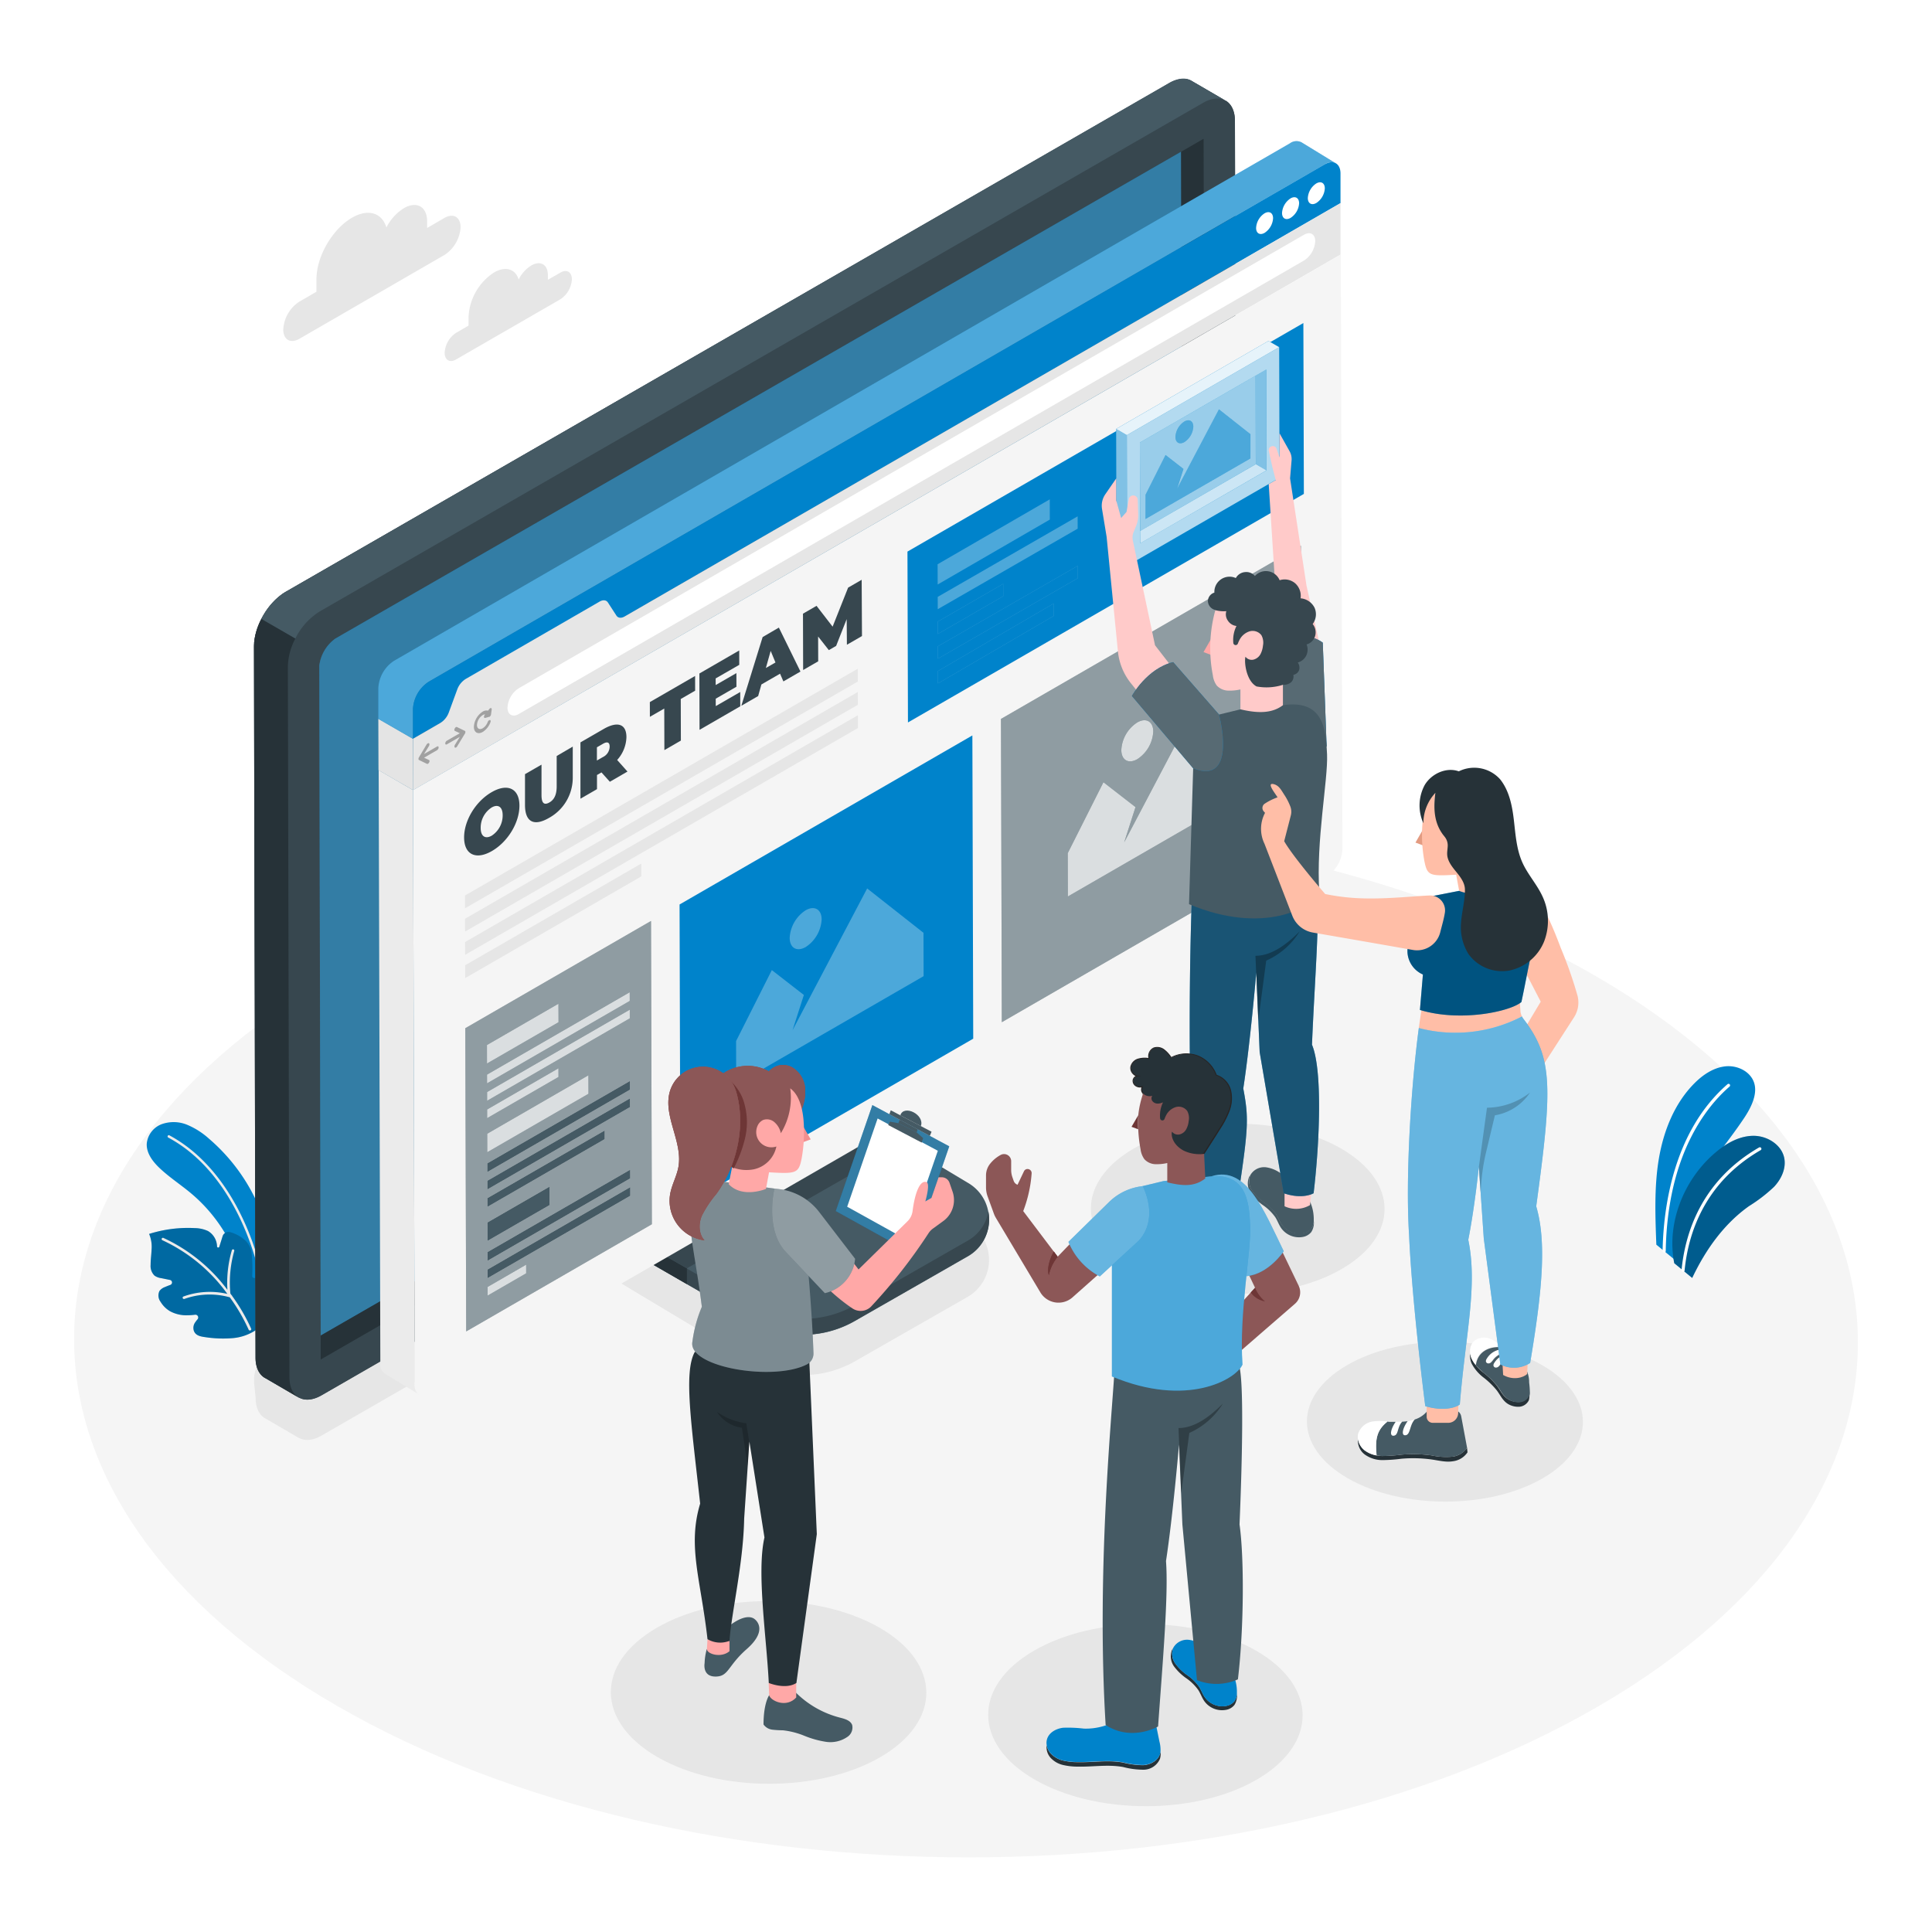 <svg xmlns="http://www.w3.org/2000/svg" xmlns:xlink="http://www.w3.org/1999/xlink" xmlns:svgjs="http://svgjs.com/svgjs" class="animated" id="freepik_stories-team-page" viewBox="0 0 500 500"><style>svg#freepik_stories-team-page:not(.animated) .animable {opacity: 0;}svg#freepik_stories-team-page.animated #freepik--Shadows--inject-32 {animation: 1.5s Infinite  linear wind;animation-delay: 0s;}svg#freepik_stories-team-page.animated #freepik--Plants--inject-32 {animation: 1.5s Infinite  linear floating;animation-delay: 0s;}svg#freepik_stories-team-page.animated #freepik--Clouds--inject-32 {animation: 1.5s Infinite  linear floating;animation-delay: 0s;}svg#freepik_stories-team-page.animated #freepik--Device--inject-32 {animation: 1.5s Infinite  linear floating;animation-delay: 0s;}svg#freepik_stories-team-page.animated #freepik--Screen--inject-32 {animation: 1.5s Infinite  linear floating;animation-delay: 0s;}svg#freepik_stories-team-page.animated #freepik--character-4--inject-32 {animation: 1.5s Infinite  linear wind;animation-delay: 0s;}svg#freepik_stories-team-page.animated #freepik--character-3--inject-32 {animation: 1.5s Infinite  linear wind;animation-delay: 0s;}svg#freepik_stories-team-page.animated #freepik--character-2--inject-32 {animation: 1.5s Infinite  linear wind;animation-delay: 0s;}svg#freepik_stories-team-page.animated #freepik--character-1--inject-32 {animation: 1.5s Infinite  linear wind;animation-delay: 0s;}            @keyframes wind {                0% {                    transform: rotate( 0deg );                }                25% {                    transform: rotate( 1deg );                }                75% {                    transform: rotate( -1deg );                }            }                    @keyframes floating {                0% {                    opacity: 1;                    transform: translateY(0px);                }                50% {                    transform: translateY(-10px);                }                100% {                    opacity: 1;                    transform: translateY(0px);                }            }        </style><g id="freepik--Floor--inject-32" class="animable" style="transform-origin: 249.999px 346.985px;"><path d="M412.68,252.44c-90.43-52.21-236.58-52.21-326.43,0S-3.12,389.32,87.31,441.53s236.59,52.21,326.44,0S503.12,304.66,412.68,252.44Z" style="fill: rgb(245, 245, 245); transform-origin: 249.999px 346.985px;" id="elxp43e3r26de" class="animable"></path></g><g id="freepik--Shadows--inject-32" class="animable" style="transform-origin: 237.704px 339.138px;"><path d="M227.68,421.28c-16-9.23-41.84-9.23-57.73,0s-15.81,24.21.19,33.44,41.84,9.24,57.73,0S243.68,430.52,227.68,421.28Z" style="fill: rgb(230, 230, 230); transform-origin: 198.91px 438.002px;" id="elnviy9pyni3" class="animable"></path><path d="M325.11,427.21c-15.95-9.2-41.71-9.2-57.55,0s-15.75,24.13.19,33.33,41.71,9.21,57.54,0S341.05,436.42,325.11,427.21Z" style="fill: rgb(230, 230, 230); transform-origin: 296.426px 443.877px;" id="elafd4ovei0on" class="animable"></path><path d="M399.12,353.31c-14-8.08-36.61-8.08-50.51,0s-13.83,21.18.16,29.25,36.61,8.08,50.51,0S413.11,361.39,399.12,353.31Z" style="fill: rgb(230, 230, 230); transform-origin: 373.945px 367.933px;" id="elslptecdpq3h" class="animable"></path><path d="M347.11,297.26c-14.89-8.6-38.95-8.6-53.74,0s-14.72,22.53.17,31.13,38.95,8.6,53.74,0S362,305.86,347.11,297.26Z" style="fill: rgb(230, 230, 230); transform-origin: 320.325px 312.825px;" id="elfs85kxn8m5l" class="animable"></path><path d="M319.6,221.72c0-2.56-.91-4.37-2.36-5.24h0l0,0-.06,0h0l-8.61-5h0a3,3,0,0,0-.59-.31,4.18,4.18,0,0,0-1.34-.32,4.87,4.87,0,0,0-.85,0l-.28,0-.63.12-.32.09a5.9,5.9,0,0,0-.67.23l-.3.12a8.47,8.47,0,0,0-1,.5L73.92,343.58h0a9.4,9.4,0,0,0-.88.57l-.28.2-.59.46h0l-.3.26h0l-.54.49h0l-.29.29-.51.55-.27.29-.5.61c-.08.1-.15.2-.23.29h0c-.17.23-.34.46-.5.7l-.18.26c-.18.26-.35.53-.52.81a1.74,1.74,0,0,0-.11.18,18.14,18.14,0,0,0-.89,1.69c0,.1-.09.19-.14.29l-.24.59h0c-.06.13-.11.25-.16.38s-.13.36-.2.55-.09.29-.14.43h0a4.91,4.91,0,0,0-.15.51h0l-.12.49h0L66,355h0c0,.18-.07.36-.1.54h0c0,.14-.06.28-.08.42h0c0,.2,0,.41-.07.61h0c0,.11,0,.23,0,.34h0c0,.31,0,.63,0,.93h0l.41,3.93a7.8,7.8,0,0,0,.59,3.15,4.94,4.94,0,0,0,.69,1.14,4.25,4.25,0,0,0,.91.84h0a3.42,3.42,0,0,0,.46.26l8.49,4.95h0l.13.07.06,0h0c1.48.78,3.49.63,5.71-.64l73.09-42.1,38,22.81c.49.28,1,.54,1.49.79l.5.24c.34.16.69.32,1,.46l.6.24c.32.13.65.25,1,.36l.64.22,1,.29.65.17c.33.09.66.16,1,.23l.62.13c.36.07.73.13,1.1.18l.53.08c.54.07,1.09.13,1.64.17s1.16.05,1.74.05,1.16,0,1.75-.05a27.05,27.05,0,0,0,3.46-.44c.66-.13,1.31-.29,1.95-.46l.6-.18c.46-.14.9-.28,1.35-.44l.66-.25c.44-.17.88-.35,1.31-.54l.59-.26c.61-.3,1.22-.61,1.82-.95l29.21-16.71A11,11,0,0,0,255.76,324a10.82,10.82,0,0,0-5.14-7.39l-16.7-10-7.09-4.25a9.46,9.46,0,0,1-1-.72,9.61,9.61,0,0,1-3.32-5.06,9.73,9.73,0,0,1-.32-2.47V291.5l89.65-51.63c4.54-2.62,8.22-9,8.2-14.21Z" style="fill: rgb(230, 230, 230); transform-origin: 192.895px 291.744px;" id="elqissv49si" class="animable"></path></g><g id="freepik--Plants--inject-32" class="animable" style="transform-origin: 249.928px 311.168px;"><path d="M433.3,325.92l-4.64-3.8c-.28-7.32-.57-15,.65-22.23s4.05-14.36,9.21-19.54c2.16-2.17,4.84-4,7.89-4.37s6.44,1.18,7.49,4.06-.56,6.29-2.32,9c-3.76,5.71-8.25,10.92-11.93,16.68A40.71,40.71,0,0,0,433.3,325.92Z" style="fill: #0083CB; transform-origin: 441.324px 300.923px;" id="elbc9m3i97ta" class="animable"></path><path d="M433.3,326.92l4.64,3.81c3.43-7.24,8.16-13.94,14.68-18.58a40.3,40.3,0,0,0,6.5-5c1.88-2,3.18-4.77,2.64-7.46-.7-3.44-4.36-5.72-7.88-5.74s-6.81,1.76-9.53,4C436,304.75,431.19,316.33,433.3,326.92Z" style="fill: #0083CB; transform-origin: 447.344px 312.34px;" id="elxzkrykubmk9" class="animable"></path><g id="elo6ylbgstbxa"><path d="M433.3,326.92l4.64,3.81c3.43-7.24,8.16-13.94,14.68-18.58a40.3,40.3,0,0,0,6.5-5c1.88-2,3.18-4.77,2.64-7.46-.7-3.44-4.36-5.72-7.88-5.74s-6.81,1.76-9.53,4C436,304.75,431.19,316.33,433.3,326.92Z" style="opacity: 0.3; transform-origin: 447.344px 312.34px;" class="animable" id="els7g7ac299vm"></path></g><path d="M430.68,324.18h0a.42.42,0,0,1-.4-.41c.19-10.84,2.63-30.87,16.8-43.18a.4.4,0,0,1,.53.61c-6,5.2-16.09,17.64-16.52,42.58A.42.42,0,0,1,430.68,324.18Z" style="fill: rgb(255, 255, 255); transform-origin: 439.014px 302.336px;" id="el7clw9nk26wj" class="animable"></path><path d="M435.54,329.17h0a.4.4,0,0,1-.36-.44c.94-9.75,5.2-23.17,20.07-31.77a.4.4,0,0,1,.4.7c-14.58,8.42-18.75,21.59-19.68,31.14A.4.4,0,0,1,435.54,329.17Z" style="fill: rgb(255, 255, 255); transform-origin: 445.515px 313.039px;" id="eloqjmktz3x1g" class="animable"></path><path d="M49.49,308.87c-2.71-2.28-5.72-4.21-8.28-6.66-1.74-1.67-3.35-3.82-3.23-6.23a6,6,0,0,1,3.88-5.05,9.2,9.2,0,0,1,6.57.16,19.94,19.94,0,0,1,5.64,3.59,48.14,48.14,0,0,1,16.59,31.78,7.24,7.24,0,0,1-.47,4.13,4,4,0,0,1-3.77,2c-3.86-.37-4.34-5.39-5.51-8.17a41.33,41.33,0,0,0-6.43-10.55A40.72,40.72,0,0,0,49.49,308.87Z" style="fill: #0083CB; transform-origin: 54.374px 311.501px;" id="elb2fhyoz192l" class="animable"></path><path d="M67.1,328.65a.33.33,0,0,1-.31-.25c-1.41-5.8-7.25-25.41-23.25-34a.32.32,0,1,1,.31-.57c16.24,8.75,22.15,28.59,23.57,34.46a.32.32,0,0,1-.24.39Z" style="fill: rgb(235, 235, 235); transform-origin: 55.4px 311.235px;" id="elnbjy1xem9k8" class="animable"></path><path d="M70,336.77a9.92,9.92,0,0,1-3.25,7.08,12.77,12.77,0,0,1-6.54,2.46,30.38,30.38,0,0,1-7.19-.27c-1.18-.16-2.51-.42-2.89-1.76a2.46,2.46,0,0,1,.4-2.08,8.18,8.18,0,0,1,.59-.76.72.72,0,0,0-.62-1.19,17,17,0,0,1-2,.14A8.81,8.81,0,0,1,44,339.34a7,7,0,0,1-2.45-2.44,2.7,2.7,0,0,1-.27-2.81,3.12,3.12,0,0,1,1.39-1c.47-.2.94-.39,1.42-.56a.67.67,0,0,0-.09-1.28l-2.25-.46a3.89,3.89,0,0,1-1.77-.67,3.47,3.47,0,0,1-1-2.78c0-1.35.2-2.69.25-4a8.47,8.47,0,0,0-.64-4,33.43,33.43,0,0,1,11.79-1.51,8.47,8.47,0,0,1,3.45.76,4.76,4.76,0,0,1,2.34,4,.3.3,0,0,0,.59.05l.85-2.71a1.6,1.6,0,0,1,1.93-1.06,9.67,9.67,0,0,1,3.51,1.79,5.36,5.36,0,0,1,2.06,3.62,35.26,35.26,0,0,1,.16,5.9.53.53,0,0,0,.93.39l.06,0a1.83,1.83,0,0,1,1.18-.62c1.2-.08,1.73,1.05,2,2.05A19.85,19.85,0,0,1,70,336.77Z" style="fill: #0083CB; transform-origin: 54.295px 332.098px;" id="elw7c68ydfut" class="animable"></path><g id="elo1f56xzwsbn"><path d="M70,336.77a9.92,9.92,0,0,1-3.25,7.08,12.77,12.77,0,0,1-6.54,2.46,30.38,30.38,0,0,1-7.19-.27c-1.18-.16-2.51-.42-2.89-1.76a2.46,2.46,0,0,1,.4-2.08,8.18,8.18,0,0,1,.59-.76.72.72,0,0,0-.62-1.19,17,17,0,0,1-2,.14A8.81,8.81,0,0,1,44,339.34a7,7,0,0,1-2.45-2.44,2.7,2.7,0,0,1-.27-2.81,3.12,3.12,0,0,1,1.39-1c.47-.2.94-.39,1.42-.56a.67.67,0,0,0-.09-1.28l-2.25-.46a3.89,3.89,0,0,1-1.77-.67,3.47,3.47,0,0,1-1-2.78c0-1.35.2-2.69.25-4a8.47,8.47,0,0,0-.64-4,33.43,33.43,0,0,1,11.79-1.51,8.47,8.47,0,0,1,3.45.76,4.76,4.76,0,0,1,2.34,4,.3.3,0,0,0,.59.05l.85-2.71a1.6,1.6,0,0,1,1.93-1.06,9.67,9.67,0,0,1,3.51,1.79,5.36,5.36,0,0,1,2.06,3.62,35.26,35.26,0,0,1,.16,5.9.53.53,0,0,0,.93.39l.06,0a1.83,1.83,0,0,1,1.18-.62c1.2-.08,1.73,1.05,2,2.05A19.85,19.85,0,0,1,70,336.77Z" style="opacity: 0.2; transform-origin: 54.295px 332.098px;" class="animable" id="elg8zoij4ek89"></path></g><path d="M65,343.86a47.81,47.81,0,0,0-4.91-8.45.36.36,0,0,0-.16-.22c-.1-.14-.21-.28-.31-.43a29.94,29.94,0,0,1,1-11,.32.32,0,1,0-.61-.21,30.07,30.07,0,0,0-1.16,10.25,43.3,43.3,0,0,0-16.56-13.43.33.33,0,0,0-.43.17.33.33,0,0,0,.17.43,43,43,0,0,1,16.81,13.89,20,20,0,0,0-11.38.68.33.33,0,0,0,.12.63l.12,0a19.26,19.26,0,0,1,11.78-.42,47.32,47.32,0,0,1,4.87,8.37.33.33,0,0,0,.3.2l.12,0A.33.33,0,0,0,65,343.86Z" style="fill: rgb(235, 235, 235); transform-origin: 53.432px 332.332px;" id="elzoe7diea7ve" class="animable"></path></g><g id="freepik--Clouds--inject-32" class="animable" style="transform-origin: 110.655px 73.239px;"><path d="M91.11,56.34c4.2-2.43,7.76-1.24,8.89,2.53a12.5,12.5,0,0,1,4.54-5c3.3-1.91,6-.38,6,3.41V59L115,56.41c2.31-1.33,4.19-.26,4.2,2.4A9.19,9.19,0,0,1,115,66L77.5,87.67c-2.31,1.33-4.19.26-4.19-2.39a9.17,9.17,0,0,1,4.17-7.22L81.9,75.5V72.3C81.87,66.43,86,59.29,91.11,56.34Z" style="fill: rgb(230, 230, 230); transform-origin: 96.255px 70.644px;" id="elat6gp2h9a7" class="animable"></path><path d="M127.85,70.52c3-1.74,5.57-.89,6.38,1.82a8.89,8.89,0,0,1,3.26-3.63c2.36-1.37,4.29-.27,4.3,2.45v1.25L145,70.57c1.66-1,3-.18,3,1.72a6.64,6.64,0,0,1-3,5.18L118.08,93c-1.66,1-3,.19-3-1.71a6.57,6.57,0,0,1,3-5.18l3.18-1.84V82A14.56,14.56,0,0,1,127.85,70.52Z" style="fill: rgb(230, 230, 230); transform-origin: 131.54px 80.776px;" id="el527wvc0mj6a" class="animable"></path></g><g id="freepik--Device--inject-32" class="animable" style="transform-origin: 192.865px 191.286px;"><g id="el3pqk6h8i0em"><path d="M255.76,313.59a10.82,10.82,0,0,0-5.14-7.39l-23.79-14.27a9.62,9.62,0,0,1-4.67-8.26V272.34l-53.78,31.09L163.89,306v12.76h0a9.6,9.6,0,0,0,2.92,6.91c.26.25.54.49.83.72a8.63,8.63,0,0,0,1.07.71l25.55,14.73A26.94,26.94,0,0,0,206,345.4q.87.06,1.74.06c.58,0,1.16,0,1.75,0a26.92,26.92,0,0,0,11.74-3.52l29.21-16.72A10.94,10.94,0,0,0,255.76,313.59Z" style="fill: rgb(69, 90, 100); opacity: 0.2; transform-origin: 209.929px 308.9px;" class="animable" id="eljy2hnxrh8fk"></path></g><path d="M255.76,313.59a10.82,10.82,0,0,0-5.14-7.39l-23.79-14.27a9.62,9.62,0,0,1-4.67-8.26V272.34l-53.78,31.09L163.89,306v12.76a9.61,9.61,0,0,0,4.82,8.34l25.55,14.73a27.09,27.09,0,0,0,27,0l29.21-16.72A10.94,10.94,0,0,0,255.76,313.59Z" style="fill: rgb(69, 90, 100); transform-origin: 209.921px 308.887px;" id="elvnu5paeu2em" class="animable"></path><path d="M250.43,321.1l-29,16.59a27.51,27.51,0,0,1-27.38,0l-21.52-12.41a8.22,8.22,0,0,1-4.13-7.13l0-14.68L163.89,306v12.76a9.61,9.61,0,0,0,4.82,8.34l25.55,14.73a27.09,27.09,0,0,0,27,0l29.21-16.72a10.94,10.94,0,0,0,5.33-11.58A10.85,10.85,0,0,1,250.43,321.1Z" style="fill: rgb(55, 71, 79); transform-origin: 209.944px 324.452px;" id="ele8cdtxqocij" class="animable"></path><path d="M172.53,325.24a8.22,8.22,0,0,1-4.13-7.13l0-14.68L163.89,306v12.76a9.61,9.61,0,0,0,4.82,8.34l9.06,5.23v-4.08Z" style="fill: rgb(38, 50, 56); transform-origin: 170.83px 317.88px;" id="elbjd2pr995v" class="animable"></path><path d="M172.53,325.24l5.24,3h0l56.15-32.09-7.09-4.25a9.62,9.62,0,0,1-4.67-8.26V272.34l-53.78,31.09,0,14.68A8.22,8.22,0,0,0,172.53,325.24Z" style="fill: rgb(55, 71, 79); transform-origin: 201.15px 300.29px;" id="elfqyh7gzoda7" class="animable"></path><path d="M319.6,31.32c0-2.57-.91-4.38-2.36-5.25h0l0,0-.06,0h0l-8.61-5h0a3.63,3.63,0,0,0-.59-.3,4.18,4.18,0,0,0-1.34-.32,7.14,7.14,0,0,0-4.05,1.11L73.92,153.18h0c-.3.17-.59.36-.88.56l-.28.21-.59.46-.3.26-.54.49-.29.29-.51.54-.27.3c-.17.2-.34.4-.5.61l-.23.29c-.17.23-.34.46-.5.7l-.18.25c-.18.27-.35.54-.52.82a1.74,1.74,0,0,0-.11.18,18.14,18.14,0,0,0-.89,1.69l-.14.29-.24.59c-.06.12-.11.25-.16.38l-.2.54-.14.44c-.06.17-.11.34-.16.51l-.12.49-.12.47c0,.18-.07.36-.1.53s-.06.29-.08.42,0,.42-.07.62,0,.22,0,.34c0,.31,0,.62,0,.93h0l.41,183.94a7.8,7.8,0,0,0,.59,3.15,4.49,4.49,0,0,0,1.6,2h0a5,5,0,0,0,.46.26l8.49,4.95h0l.13.07.06,0h0c1.48.78,3.49.63,5.71-.65L311.81,229.47c4.54-2.62,8.22-9,8.2-14.21Zm-237,141.15A10,10,0,0,1,84.91,167a10,10,0,0,0-2.28,5.44Zm223-133.2h0l-218.9,126L311.49,35.91l-5.82,3.36Zm-223,134.46L83,345.64l0,6.2Z" style="fill: rgb(55, 71, 79); transform-origin: 192.889px 191.337px;" id="elk9v4ssqc4vh" class="animable"></path><path d="M77.47,361.79h0l-.06,0Z" style="fill: rgb(255, 168, 167); transform-origin: 77.44px 361.79px;" id="elh3xetoroo5i" class="animable"></path><path d="M317.24,26.07l0,0,0,0Z" style="fill: rgb(255, 168, 167); transform-origin: 317.24px 26.07px;" id="el94g088zjzst" class="animable"></path><path d="M319.6,31.32c0-2.57-.91-4.38-2.36-5.25l0,0-.06,0-8.61-5h0c-1.5-1-3.62-.87-6,.49L73.92,153.18c-4.55,2.63-8.22,9-8.2,14.21l.41,183.94c0,2.46.84,4.22,2.19,5.13h0a5,5,0,0,0,.46.26l8.49,4.95.13.07.06,0c1.48.78,3.49.63,5.71-.65L311.81,229.47c4.54-2.62,8.22-9,8.2-14.21ZM306.06,212.44a10.23,10.23,0,0,1-4.14,7.16L83,345.64l0,6.2-.4-179.37a10.19,10.19,0,0,1,4.14-7.15L311.49,35.91l-5.82,3.36Z" style="fill: rgb(55, 71, 79); transform-origin: 192.865px 191.316px;" id="elb02n1maak9n" class="animable"></path><path d="M306.06,212.44l-.39-173.17-218.9,126a10.19,10.19,0,0,0-4.14,7.15L83,345.64l218.91-126A10.23,10.23,0,0,0,306.06,212.44Z" style="fill: #0083CB; transform-origin: 194.345px 192.455px;" id="el8s1ymgjdy46" class="animable"></path><g id="el8c87idm8uo4"><path d="M306.06,212.44l-.39-173.17-218.9,126a10.19,10.19,0,0,0-4.14,7.15L83,345.64l218.91-126A10.23,10.23,0,0,0,306.06,212.44Z" style="opacity: 0.3; transform-origin: 194.345px 192.455px;" class="animable" id="eledrjjtshnx8"></path></g><g id="el3wcxl9ybwym"><path d="M306.06,212.44l-.39-173.17-218.9,126a10.19,10.19,0,0,0-4.14,7.15L83,345.64l218.91-126A10.23,10.23,0,0,0,306.06,212.44Z" style="fill: rgb(255, 255, 255); opacity: 0.2; transform-origin: 194.345px 192.455px;" class="animable" id="elj0qs70dknl"></path></g><path d="M308.53,21h0c-1.5-1-3.62-.87-6,.49L73.92,153.18a17.29,17.29,0,0,0-6.29,7l8.8,5.08a17.21,17.21,0,0,1,6.28-7L311.34,26.62c2.26-1.31,4.31-1.44,5.8-.6Z" style="fill: rgb(69, 90, 100); transform-origin: 192.385px 92.802px;" id="el9p6i32o5hkq" class="animable"></path><path d="M65.72,167.39l.41,183.94c0,2.46.84,4.22,2.19,5.13h0a5,5,0,0,0,.46.26l8.49,4.95c-1.46-.87-2.36-2.69-2.36-5.25L74.5,172.49a16.23,16.23,0,0,1,1.93-7.22l-8.8-5.08A16.12,16.12,0,0,0,65.72,167.39Z" style="fill: rgb(38, 50, 56); transform-origin: 71.495px 260.93px;" id="el3x2p2ek13sq" class="animable"></path><path d="M311.49,35.91l-5.82,3.36.39,173.17a10.23,10.23,0,0,1-4.14,7.16L83,345.64l0,6.2L307.75,222.43a10.19,10.19,0,0,0,4.14-7.15Z" style="fill: rgb(38, 50, 56); transform-origin: 197.445px 193.875px;" id="eljiakzzjv0x" class="animable"></path></g><g id="freepik--Screen--inject-32" class="animable" style="transform-origin: 222.67px 198.891px;"><polygon points="106.89 204.47 106.85 191.19 97.92 186.04 97.96 199.02 97.96 199.02 97.96 199.32 106.89 204.47 106.89 204.47" style="fill: rgb(230, 230, 230); transform-origin: 102.405px 195.255px;" id="elfwa93j0cydl" class="animable"></polygon><path d="M107.32,358.35l-.43-153.88L98,199.32l.43,153.58a2.89,2.89,0,0,0,1.17,2.6h0l0,0,0,0,8.83,5.38A2.93,2.93,0,0,1,107.32,358.35Z" style="fill: rgb(235, 235, 235); transform-origin: 103.215px 280.1px;" id="eloi25751qaqc" class="animable"></path><path d="M111.44,360.69a4.37,4.37,0,0,1-.8.37A4.37,4.37,0,0,0,111.44,360.69Z" style="fill: rgb(69, 90, 100); transform-origin: 111.04px 360.875px;" id="elko1a8ljn8k" class="animable"></path><path d="M110.08,361.19l-.17,0Z" style="fill: rgb(69, 90, 100); transform-origin: 109.995px 361.19px;" id="elsjer6pq35" class="animable"></path><path d="M108.66,361.05v0h0l0,0Z" style="fill: rgb(69, 90, 100); transform-origin: 108.66px 361.05px;" id="ela1qy03d36v6" class="animable"></path><path d="M106.87,191.16l0-7.65a9,9,0,0,1,4.09-7.09L342.81,42.55a2.89,2.89,0,0,1,2.87-.3l-8.84-5.41h0a2.86,2.86,0,0,0-3,.25L102,171a9,9,0,0,0-4.09,7.1l0,7.65h0l0,0v.3l8.93,5.15Z" style="fill: #0083CB; transform-origin: 221.795px 113.864px;" id="elihl8iuapkdi" class="animable"></path><g id="elkfjxn9quz8n"><path d="M106.87,191.16l0-7.65a9,9,0,0,1,4.09-7.09L342.81,42.55a2.89,2.89,0,0,1,2.87-.3l-8.84-5.41h0a2.86,2.86,0,0,0-3,.25L102,171a9,9,0,0,0-4.09,7.1l0,7.65h0l0,0v.3l8.93,5.15Z" style="fill: rgb(255, 255, 255); opacity: 0.3; transform-origin: 221.795px 113.864px;" class="animable" id="el2wdld36s67n"></path></g><g id="elr7jw7dnfkp"><polygon points="106.89 204.47 106.85 191.19 97.92 186.04 97.96 199.02 97.96 199.02 97.96 199.32 106.89 204.47 106.89 204.47" style="fill: rgb(224, 224, 224); opacity: 0.2; transform-origin: 102.405px 195.255px;" class="animable" id="elsipa89hrbtk"></polygon></g><path d="M342.81,42.55c2.26-1.31,4.11-.25,4.11,2.35l0,7.66L106.87,191.16l0-7.65a9,9,0,0,1,4.09-7.09Z" style="fill: #0083CB; transform-origin: 226.895px 116.574px;" id="eluuh0bg7ldgm" class="animable"></path><path d="M327.26,55.21c1.22-.7,2.2-.14,2.21,1.26a4.85,4.85,0,0,1-2.19,3.79c-1.21.7-2.2.13-2.2-1.26A4.81,4.81,0,0,1,327.26,55.21Z" style="fill: rgb(255, 255, 255); transform-origin: 327.275px 57.734px;" id="el9zzxaifvv8w" class="animable"></path><path d="M334,51.34c1.21-.7,2.2-.13,2.21,1.26A4.85,4.85,0,0,1,334,56.39c-1.22.7-2.2.14-2.21-1.26A4.85,4.85,0,0,1,334,51.34Z" style="fill: rgb(255, 255, 255); transform-origin: 334px 53.866px;" id="elhvo1g0vg7ke" class="animable"></path><path d="M340.65,47.48c1.22-.7,2.2-.14,2.21,1.26a4.85,4.85,0,0,1-2.19,3.79c-1.21.7-2.2.13-2.21-1.26A4.85,4.85,0,0,1,340.65,47.48Z" style="fill: rgb(255, 255, 255); transform-origin: 340.66px 50.004px;" id="el0puk8cjk0na" class="animable"></path><path d="M155.16,155.7c.9-.52,1.74-.44,2.17.23l2.18,3.36c.43.67,1.26.77,2.17.24L346.92,52.58l0,13.31L106.89,204.49l0-13.3,7.11-4.11a5.38,5.38,0,0,0,2.17-2.75l2.15-5.85a5.38,5.38,0,0,1,2.16-2.74Z" style="fill: rgb(230, 230, 230); transform-origin: 226.905px 128.535px;" id="elru0jmgi4v5f" class="animable"></path><path d="M347,65.87l.43,153.87a9,9,0,0,1-4.09,7.09L111.44,360.69c-2.27,1.31-4.11.26-4.12-2.34l-.43-153.88Z" style="fill: rgb(245, 245, 245); transform-origin: 227.16px 213.562px;" id="el5iy46sayh5s" class="animable"></path><path d="M337.46,60.76c1.61-.93,2.92-.19,2.92,1.66a6.4,6.4,0,0,1-2.9,5L134.27,184.78c-1.62.94-2.93.19-2.93-1.66a6.39,6.39,0,0,1,2.91-5Z" style="fill: rgb(255, 255, 255); transform-origin: 235.86px 122.772px;" id="elcpvamhy0f0r" class="animable"></path><path d="M110.73,192.37a.26.26,0,0,1,.3,0c.15.1.14.41,0,.68l-1.29,2.09,3.37-1.94c.23-.13.41,0,.41.23a.93.93,0,0,1-.41.72l-3.36,1.94,1.29.61c.16.08.18.37,0,.65a.85.85,0,0,1-.3.32.33.33,0,0,1-.28,0l-2.06-1-.09-.08v0l0-.16,0-.21v0l.08-.17,2-3.36A.89.89,0,0,1,110.73,192.37Z" style="fill: rgb(230, 230, 230); transform-origin: 110.915px 195.012px;" id="eleb6dva41f5r" class="animable"></path><path d="M118,188.17a.31.31,0,0,1,.29,0l2.06,1,.08.09h0l0,.17,0,.21,0,0-.07.16-2.06,3.38a.83.83,0,0,1-.28.28.3.3,0,0,1-.3,0c-.15-.1-.14-.4,0-.68L119,190.7l-3.36,1.94c-.23.13-.41,0-.41-.24a.91.91,0,0,1,.4-.7l3.37-1.94-1.29-.61c-.17-.08-.17-.38,0-.66A.83.83,0,0,1,118,188.17Z" style="fill: rgb(230, 230, 230); transform-origin: 117.83px 190.817px;" id="el7t2duk7e1te" class="animable"></path><path d="M124.92,184.17a1.79,1.79,0,0,1,1.39-.25l.31-.41a.86.86,0,0,1,.22-.21.39.39,0,0,1,.22-.05c.14,0,.21.17.19.37l-.17,1.27a.91.91,0,0,1-.18.42,1.42,1.42,0,0,1-.22.21l-.11,0-1,.28a.24.24,0,0,1-.31-.21.77.77,0,0,1,.18-.57l.1-.14a1.28,1.28,0,0,0-.63.2,3.27,3.27,0,0,0-1.47,2.55c0,.94.67,1.31,1.48.85a3.26,3.26,0,0,0,1.3-1.63.83.83,0,0,1,.36-.45.35.35,0,0,1,.19-.06c.2,0,.28.26.17.55a5,5,0,0,1-2,2.53c-1.26.73-2.3.14-2.3-1.32A5,5,0,0,1,124.92,184.17Z" style="fill: rgb(230, 230, 230); transform-origin: 124.947px 186.491px;" id="eljgi4bbi8jm" class="animable"></path><g id="elcusqv69n33s"><g style="opacity: 0.3; transform-origin: 110.915px 195.012px;" class="animable" id="el0jgu125fo779"><path d="M110.73,192.37a.26.26,0,0,1,.3,0c.15.1.14.41,0,.68l-1.29,2.09,3.37-1.94c.23-.13.41,0,.41.23a.93.93,0,0,1-.41.72l-3.36,1.94,1.29.61c.16.08.18.37,0,.65a.85.85,0,0,1-.3.32.33.33,0,0,1-.28,0l-2.06-1-.09-.08v0l0-.16,0-.21v0l.08-.17,2-3.36A.89.89,0,0,1,110.73,192.37Z" id="eleo5srtoxe4p" class="animable" style="transform-origin: 110.915px 195.012px;"></path></g></g><g id="elx07kt71iljr"><g style="opacity: 0.3; transform-origin: 117.83px 190.817px;" class="animable" id="eldjoqljlbo6d"><path d="M118,188.17a.31.31,0,0,1,.29,0l2.06,1,.08.09h0l0,.17,0,.21,0,0-.07.16-2.06,3.38a.83.83,0,0,1-.28.28.3.3,0,0,1-.3,0c-.15-.1-.14-.4,0-.68L119,190.7l-3.36,1.94c-.23.13-.41,0-.41-.24a.91.91,0,0,1,.4-.7l3.37-1.94-1.29-.61c-.17-.08-.17-.38,0-.66A.83.83,0,0,1,118,188.17Z" id="el81q91vm87k6" class="animable" style="transform-origin: 117.83px 190.817px;"></path></g></g><g id="el807p2o4oz6i"><g style="opacity: 0.3; transform-origin: 124.947px 186.491px;" class="animable" id="ellmkh1urzftc"><path d="M124.92,184.17a1.79,1.79,0,0,1,1.39-.25l.31-.41a.86.86,0,0,1,.22-.21.39.39,0,0,1,.22-.05c.14,0,.21.17.19.37l-.17,1.27a.91.91,0,0,1-.18.42,1.42,1.42,0,0,1-.22.21l-.11,0-1,.28a.24.24,0,0,1-.31-.21.77.77,0,0,1,.18-.57l.1-.14a1.28,1.28,0,0,0-.63.2,3.27,3.27,0,0,0-1.47,2.55c0,.94.67,1.31,1.48.85a3.26,3.26,0,0,0,1.3-1.63.83.83,0,0,1,.36-.45.35.35,0,0,1,.19-.06c.2,0,.28.26.17.55a5,5,0,0,1-2,2.53c-1.26.73-2.3.14-2.3-1.32A5,5,0,0,1,124.92,184.17Z" id="elb00r4y6z3lc" class="animable" style="transform-origin: 124.947px 186.491px;"></path></g></g><polygon points="165.96 223.49 165.97 226.81 120.39 253.13 120.38 249.81 165.96 223.49" style="fill: rgb(230, 230, 230); transform-origin: 143.175px 238.31px;" id="elfaeb5hdovss" class="animable"></polygon><polygon points="222.02 185.1 222.03 188.42 120.37 247.11 120.36 243.8 222.02 185.1" style="fill: rgb(230, 230, 230); transform-origin: 171.195px 216.105px;" id="eljgoljgn5wv" class="animable"></polygon><polygon points="222 179.09 222.01 182.4 120.35 241.09 120.34 237.78 222 179.09" style="fill: rgb(230, 230, 230); transform-origin: 171.175px 210.09px;" id="el0t4nctqf2csl" class="animable"></polygon><polygon points="221.98 173.07 221.99 176.39 120.33 235.08 120.33 231.76 221.98 173.07" style="fill: rgb(230, 230, 230); transform-origin: 171.16px 204.075px;" id="el68xiwzlvy7a" class="animable"></polygon><polygon points="191.31 168.34 191.32 172.06 185.21 175.58 185.22 177.29 190.58 174.2 190.59 177.73 185.23 180.82 185.24 182.74 191.57 179.09 191.58 182.79 181.04 188.88 181 174.3 191.31 168.34" style="fill: rgb(55, 71, 79); transform-origin: 186.29px 178.61px;" id="ellmf7s3c802" class="animable"></polygon><polygon points="179.89 174.94 179.9 178.75 176.18 180.9 176.21 191.66 171.94 194.13 171.91 183.37 168.19 185.51 168.18 181.7 179.89 174.94" style="fill: rgb(55, 71, 79); transform-origin: 174.04px 184.535px;" id="elidx6zrob47k" class="animable"></polygon><path d="M159.72,196.68l2.67,3-4.56,2.64-2.17-2.42-1.16.67v3.66l-4.28,2.47,0-14.57,6.11-3.53c3.54-2,5.78-1.21,5.79,2.16A9.17,9.17,0,0,1,159.72,196.68Zm-3.67-.76a3.07,3.07,0,0,0,1.73-2.71c0-1.06-.56-1.39-1.74-.71l-1.56.9v3.42l1.56-.9" style="fill: rgb(55, 71, 79); transform-origin: 156.305px 197.107px;" id="elaxg5zehpiye" class="animable"></path><path d="M148.23,193.22l0,8a11.86,11.86,0,0,1-6.16,10.46c-3.89,2.25-6.19,1.05-6.2-3.33l0-8,4.27-2.46,0,7.87c0,2.23.76,2.63,2,1.94s1.93-1.95,1.93-4.18l0-7.87Z" style="fill: rgb(55, 71, 79); transform-origin: 142.05px 203.005px;" id="el210gh4ek9up" class="animable"></path><path d="M127.26,205c4.13-2.38,7.16-.92,7.17,3.49s-3,9.38-7.13,11.76-7.17.93-7.19-3.49S123.12,207.38,127.26,205Zm0,11.27a6.25,6.25,0,0,0,2.83-5.29c0-2.27-1.28-2.91-2.85-2a6.22,6.22,0,0,0-2.84,5.29c0,2.28,1.27,2.91,2.86,2" style="fill: rgb(55, 71, 79); transform-origin: 127.27px 212.626px;" id="elx4z24vhwj1" class="animable"></path><path d="M201.57,162.42l5.59,11.38-4.42,2.55-.86-2-4.83,2.79-.84,3-4.35,2.51,5.51-17.78Zm-3.35,10.45,2.47-1.42-1.24-3-1.23,4.38" style="fill: rgb(55, 71, 79); transform-origin: 199.51px 172.535px;" id="el1irxurkzv1b" class="animable"></path><polygon points="223 150.05 223.08 164.61 219.18 166.86 219.12 160.23 216.39 167.16 214.5 168.25 211.73 164.73 211.75 171.15 207.85 173.4 207.81 158.82 211.32 156.79 215.48 162.18 219.49 152.08 223 150.05" style="fill: rgb(55, 71, 79); transform-origin: 215.445px 161.725px;" id="elp2ogc4odls8" class="animable"></polygon><polygon points="251.65 190.33 251.87 268.81 176.09 312.56 175.87 234.08 251.65 190.33" style="fill: #0083CB; transform-origin: 213.87px 251.445px;" id="elgm9vocdrjy" class="animable"></polygon><polygon points="337.31 83.6 337.44 127.82 234.98 186.97 234.85 142.75 337.31 83.6" style="fill: #0083CB; transform-origin: 286.145px 135.285px;" id="el34qurnj46zm" class="animable"></polygon><polygon points="168.48 238.35 168.7 316.83 120.65 344.57 120.42 266.1 168.48 238.35" style="fill: rgb(69, 90, 100); transform-origin: 144.56px 291.46px;" id="elbl6i8saeqyn" class="animable"></polygon><polygon points="336.67 141.24 336.89 219.72 259.27 264.54 259.05 186.06 336.67 141.24" style="fill: rgb(69, 90, 100); transform-origin: 297.97px 202.89px;" id="el8rkvdyb76ia" class="animable"></polygon><g id="el8mjxlwzb39o"><polygon points="168.48 238.35 168.7 316.83 120.65 344.57 120.42 266.1 168.48 238.35" style="fill: rgb(255, 255, 255); opacity: 0.4; transform-origin: 144.56px 291.46px;" class="animable" id="elhfsb5o7y0l"></polygon></g><g id="elds5kx3yqego"><polygon points="336.67 141.24 336.89 219.72 259.27 264.54 259.05 186.06 336.67 141.24" style="fill: rgb(255, 255, 255); opacity: 0.4; transform-origin: 297.97px 202.89px;" class="animable" id="elxwima43gc2"></polygon></g><polygon points="271.68 129.23 271.69 134.47 242.67 151.27 242.65 146.03 271.68 129.23" style="fill: #0083CB; transform-origin: 257.17px 140.25px;" id="elymqq4plkn5" class="animable"></polygon><polygon points="278.89 133.63 278.9 136.82 242.69 157.66 242.68 154.47 278.89 133.63" style="fill: #0083CB; transform-origin: 260.79px 145.645px;" id="el79wzzcz6yiu" class="animable"></polygon><g id="el441l63ut5en"><g style="opacity: 0.3; transform-origin: 260.795px 153.05px;" class="animable" id="elqxw5cy32789"><polygon points="271.68 129.23 271.69 134.47 242.67 151.27 242.65 146.03 271.68 129.23" style="fill: rgb(255, 255, 255); transform-origin: 257.17px 140.25px;" id="elaxh68fd2vzk" class="animable"></polygon><polygon points="278.89 133.63 278.9 136.82 242.69 157.66 242.68 154.47 278.89 133.63" style="fill: rgb(255, 255, 255); transform-origin: 260.79px 145.645px;" id="elvaoof38lug9" class="animable"></polygon><polygon points="272.66 156.2 272.67 159.41 242.74 176.87 242.73 173.67 272.66 156.2" style="fill: rgb(255, 255, 255); transform-origin: 257.7px 166.535px;" id="el71gr0u7wuvg" class="animable"></polygon><polygon points="278.93 146.43 278.94 149.63 242.72 170.47 242.71 167.27 278.93 146.43" style="fill: rgb(255, 255, 255); transform-origin: 260.825px 158.45px;" id="elmd0q7lrkrpk" class="animable"></polygon><polygon points="259.63 151.09 259.64 154.29 242.7 164.07 242.69 160.87 259.63 151.09" style="fill: rgb(255, 255, 255); transform-origin: 251.165px 157.58px;" id="el51v6cm4ugte" class="animable"></polygon></g></g><polygon points="144.53 259.76 144.55 264.55 126.03 275.24 126.02 270.45 144.53 259.76" style="fill: rgb(69, 90, 100); transform-origin: 135.285px 267.5px;" id="elkamd7dh0u4" class="animable"></polygon><polygon points="162.97 256.79 162.98 259.04 126.05 280.37 126.04 278.11 162.97 256.79" style="fill: rgb(69, 90, 100); transform-origin: 144.51px 268.58px;" id="el1ykk3rba70m" class="animable"></polygon><polygon points="162.99 261.3 162.99 263.55 126.06 284.88 126.06 282.62 162.99 261.3" style="fill: rgb(69, 90, 100); transform-origin: 144.525px 273.09px;" id="elqgle9dh57x" class="animable"></polygon><polygon points="152.28 278.28 152.3 283.07 126.1 298.2 126.09 293.41 152.28 278.28" style="fill: rgb(69, 90, 100); transform-origin: 139.195px 288.24px;" id="elw5563grpqqe" class="animable"></polygon><polygon points="144.53 276.47 144.54 278.72 126.07 289.38 126.07 287.13 144.53 276.47" style="fill: rgb(69, 90, 100); transform-origin: 135.305px 282.925px;" id="elv758myslzve" class="animable"></polygon><polygon points="136.17 327.29 136.17 329.54 126.2 335.3 126.2 333.05 136.17 327.29" style="fill: rgb(69, 90, 100); transform-origin: 131.185px 331.295px;" id="eleuqaw6tpgv" class="animable"></polygon><g id="elo0cyom4ngug"><g style="opacity: 0.8; transform-origin: 144.57px 296.045px;" class="animable" id="el5egoxntvu7n"><polygon points="144.53 259.76 144.55 264.55 126.03 275.24 126.02 270.45 144.53 259.76" style="fill: rgb(255, 255, 255); transform-origin: 135.285px 267.5px;" id="elcdu5m4ny9n" class="animable"></polygon><polygon points="162.97 256.79 162.98 259.04 126.05 280.37 126.04 278.11 162.97 256.79" style="fill: rgb(255, 255, 255); transform-origin: 144.51px 268.58px;" id="elbf8ng6hh046" class="animable"></polygon><polygon points="162.99 261.3 162.99 263.55 126.06 284.88 126.06 282.62 162.99 261.3" style="fill: rgb(255, 255, 255); transform-origin: 144.525px 273.09px;" id="el0d7pivxbnrqb" class="animable"></polygon><polygon points="152.28 278.28 152.3 283.07 126.1 298.2 126.09 293.41 152.28 278.28" style="fill: rgb(255, 255, 255); transform-origin: 139.195px 288.24px;" id="elvxmbdbm3tap" class="animable"></polygon><polygon points="144.53 276.47 144.54 278.72 126.07 289.38 126.07 287.13 144.53 276.47" style="fill: rgb(255, 255, 255); transform-origin: 135.305px 282.925px;" id="el6s4ht38f2wi" class="animable"></polygon><polygon points="136.17 327.29 136.17 329.54 126.2 335.3 126.2 333.05 136.17 327.29" style="fill: rgb(255, 255, 255); transform-origin: 131.185px 331.295px;" id="elkvthesv5qmc" class="animable"></polygon><polygon points="163.12 307.22 163.12 309.47 126.19 330.79 126.19 328.54 163.12 307.22" style="fill: rgb(255, 255, 255); transform-origin: 144.655px 319.005px;" id="elt49acoxum1c" class="animable"></polygon><polygon points="163.1 302.71 163.11 304.96 126.18 326.29 126.17 324.03 163.1 302.71" style="fill: rgb(255, 255, 255); transform-origin: 144.64px 314.5px;" id="eluw3fd22iean" class="animable"></polygon><polygon points="142.2 307.11 142.21 311.89 126.16 321.15 126.15 316.37 142.2 307.11" style="fill: rgb(255, 255, 255); transform-origin: 134.18px 314.13px;" id="elyh3rzbemau" class="animable"></polygon><polygon points="156.5 292.56 156.5 294.81 126.14 312.34 126.13 310.08 156.5 292.56" style="fill: rgb(255, 255, 255); transform-origin: 141.315px 302.45px;" id="el7fvdz5ofiy9" class="animable"></polygon><polygon points="163.05 284.25 163.06 286.51 126.13 307.83 126.12 305.58 163.05 284.25" style="fill: rgb(255, 255, 255); transform-origin: 144.59px 296.04px;" id="elhse6mqy30fk" class="animable"></polygon><polygon points="163.04 279.75 163.05 282.01 126.11 303.33 126.11 301.07 163.04 279.75" style="fill: rgb(255, 255, 255); transform-origin: 144.58px 291.54px;" id="el55x3ulq1wrc" class="animable"></polygon></g></g><polygon points="224.42 229.93 209.37 258.52 205.11 266.62 208.04 257.5 199.75 251.06 190.5 269.42 190.53 280.63 239.03 252.63 239 241.41 224.42 229.93" style="fill: #0083CB; transform-origin: 214.765px 255.28px;" id="eloswlkh0swt" class="animable"></polygon><path d="M208.52,245.09a9.12,9.12,0,0,0,4.12-7.14c0-2.62-1.87-3.68-4.15-2.36a9.06,9.06,0,0,0-4.12,7.13C204.38,245.35,206.23,246.4,208.52,245.09Z" style="fill: #0083CB; transform-origin: 208.505px 240.338px;" id="elcvumdvnk29" class="animable"></path><g id="elqzcoiohirhm"><g style="opacity: 0.3; transform-origin: 214.765px 255.28px;" class="animable" id="el7urs9s21p9t"><polygon points="224.42 229.93 209.37 258.52 205.11 266.62 208.04 257.5 199.75 251.06 190.5 269.42 190.53 280.63 239.03 252.63 239 241.41 224.42 229.93" style="fill: rgb(255, 255, 255); transform-origin: 214.765px 255.28px;" id="elba91rq565sn" class="animable"></polygon><path d="M208.52,245.09a9.12,9.12,0,0,0,4.12-7.14c0-2.62-1.87-3.68-4.15-2.36a9.06,9.06,0,0,0-4.12,7.13C204.38,245.35,206.23,246.4,208.52,245.09Z" style="fill: rgb(255, 255, 255); transform-origin: 208.505px 240.338px;" id="elosz5ri41yy" class="animable"></path></g></g><polygon points="310.25 181.31 295.2 209.9 290.94 218 293.87 208.88 285.57 202.44 276.33 220.8 276.36 232.01 324.86 204.01 324.83 192.79 310.25 181.31" style="fill: rgb(69, 90, 100); transform-origin: 300.595px 206.66px;" id="elkv264xaki2" class="animable"></polygon><path d="M294.34,196.47a9.07,9.07,0,0,0,4.12-7.14c0-2.62-1.86-3.68-4.14-2.36a9,9,0,0,0-4.12,7.13C290.2,196.73,292.06,197.78,294.34,196.47Z" style="fill: rgb(69, 90, 100); transform-origin: 294.33px 191.718px;" id="elo4brdbl5b4" class="animable"></path><g id="el1wiu020yyh1"><g style="opacity: 0.8; transform-origin: 300.595px 206.66px;" class="animable" id="el805sg0ydkeh"><polygon points="310.25 181.31 295.2 209.9 290.94 218 293.87 208.88 285.57 202.44 276.33 220.8 276.36 232.01 324.86 204.01 324.83 192.79 310.25 181.31" style="fill: rgb(255, 255, 255); transform-origin: 300.595px 206.66px;" id="elz1dpo55b8y" class="animable"></polygon><path d="M294.34,196.47a9.07,9.07,0,0,0,4.12-7.14c0-2.62-1.86-3.68-4.14-2.36a9,9,0,0,0-4.12,7.13C290.2,196.73,292.06,197.78,294.34,196.47Z" style="fill: rgb(255, 255, 255); transform-origin: 294.33px 191.718px;" id="elcsz0yd1t5oj" class="animable"></path></g></g><polygon points="272.66 156.2 272.67 159.41 242.74 176.87 242.73 173.67 272.66 156.2" style="fill: #0083CB; transform-origin: 257.7px 166.535px;" id="el8vdnyvvqh7n" class="animable"></polygon><polygon points="278.93 146.43 278.94 149.63 242.72 170.47 242.71 167.27 278.93 146.43" style="fill: #0083CB; transform-origin: 260.825px 158.45px;" id="el4o7c4egy4tv" class="animable"></polygon><polygon points="259.63 151.09 259.64 154.29 242.7 164.07 242.69 160.87 259.63 151.09" style="fill: #0083CB; transform-origin: 251.165px 157.58px;" id="elao3j440s8nm" class="animable"></polygon><polygon points="163.12 307.22 163.12 309.47 126.19 330.79 126.19 328.54 163.12 307.22" style="fill: rgb(69, 90, 100); transform-origin: 144.655px 319.005px;" id="el7m68u880x6x" class="animable"></polygon><polygon points="163.1 302.71 163.11 304.96 126.18 326.29 126.17 324.03 163.1 302.71" style="fill: rgb(69, 90, 100); transform-origin: 144.64px 314.5px;" id="elfwgredgczo6" class="animable"></polygon><polygon points="142.2 307.11 142.21 311.89 126.16 321.15 126.15 316.37 142.2 307.11" style="fill: rgb(69, 90, 100); transform-origin: 134.18px 314.13px;" id="el7dczdict208" class="animable"></polygon><polygon points="156.5 292.56 156.5 294.81 126.14 312.34 126.13 310.08 156.5 292.56" style="fill: rgb(69, 90, 100); transform-origin: 141.315px 302.45px;" id="elxtxrmx4bvng" class="animable"></polygon><polygon points="163.05 284.25 163.06 286.51 126.13 307.83 126.12 305.58 163.05 284.25" style="fill: rgb(69, 90, 100); transform-origin: 144.59px 296.04px;" id="eljl36pke4tf" class="animable"></polygon><polygon points="163.04 279.75 163.05 282.01 126.11 303.33 126.11 301.07 163.04 279.75" style="fill: rgb(69, 90, 100); transform-origin: 144.58px 291.54px;" id="el8y4mbfm79rv" class="animable"></polygon></g><g id="freepik--character-4--inject-32" class="animable" style="transform-origin: 314.295px 211.92px;"><polygon points="331.14 123.65 328.34 125.26 330.02 151.55 332.69 167.24 341.88 168.31 338.12 151.55 333.87 123.8 331.14 123.65" style="fill: rgb(255, 202, 201); transform-origin: 335.11px 145.98px;" id="elnpepo9g92j" class="animable"></polygon><path d="M331.85,165.32c6.34-2.37,10.48,1,10.48,1l1,26.89-11.31-6.47Z" style="fill: #0083CB; transform-origin: 337.59px 178.843px;" id="eldtq6j7s63wq" class="animable"></path><path d="M331.85,165.32c6.34-2.37,10.48,1,10.48,1l1,26.89-11.31-6.47Z" style="fill: rgb(69, 90, 100); transform-origin: 337.59px 178.843px;" id="elxbm35066s4e" class="animable"></path><g id="el2oxyttbkm8s"><path d="M331.85,165.32c6.34-2.37,10.48,1,10.48,1l1,26.89-11.31-6.47Z" style="fill: rgb(255, 255, 255); opacity: 0.1; transform-origin: 337.59px 178.843px;" class="animable" id="eld4q5nu73bib"></path></g><polygon points="324.94 97.23 294.99 114.52 295.06 137.41 325.01 120.12 324.94 97.23" style="fill: #0083CB; transform-origin: 310px 117.32px;" id="els4bue6injtf" class="animable"></polygon><polygon points="324.94 97.23 325.01 120.12 327.78 121.73 327.71 95.63 324.94 97.23" style="fill: #0083CB; transform-origin: 326.36px 108.68px;" id="el76uscuygbr" class="animable"></polygon><polygon points="295.06 137.41 295.07 140.62 327.78 121.73 325.01 120.12 295.06 137.41" style="fill: #0083CB; transform-origin: 311.42px 130.37px;" id="el8pesvnhfaw2" class="animable"></polygon><path d="M331.05,89.85l-39.42,22.76.1,33.8,39.41-22.76Zm-36,50.77v-3.21L295,114.52l29.95-17.29,2.77-1.6.07,26.1Z" style="fill: #0083CB; transform-origin: 311.385px 118.13px;" id="elom7oj2egrc" class="animable"></path><polygon points="331.05 89.85 328.27 88.24 288.86 111 291.63 112.61 331.05 89.85" style="fill: #0083CB; transform-origin: 309.955px 100.425px;" id="elepkbvimt445" class="animable"></polygon><polygon points="288.86 111 288.95 144.79 291.73 146.41 291.63 112.61 288.86 111" style="fill: #0083CB; transform-origin: 290.295px 128.705px;" id="el7b4zfek1j73" class="animable"></polygon><polygon points="294.99 114.52 324.94 97.23 325.01 120.12 295.06 137.41 294.99 114.52" style="fill: #0083CB; transform-origin: 310px 117.32px;" id="eldczla0io7y" class="animable"></polygon><g style="isolation: isolate; transform-origin: 310.02px 120.12px;" id="el6lmzex41gjr" class="animable"><polygon points="315.43 105.92 323.59 112.35 323.61 118.63 296.45 134.32 296.43 128.03 301.61 117.75 306.25 121.36 304.61 126.47 307 121.93 315.43 105.92" style="fill: #0083CB; transform-origin: 310.02px 120.12px;" id="elv0b22n3bvxa" class="animable"></polygon><path d="M306.5,109.09c1.28-.74,2.32-.15,2.33,1.32a5.1,5.1,0,0,1-2.31,4c-1.28.74-2.32.14-2.32-1.33A5.06,5.06,0,0,1,306.5,109.09Z" style="fill: #0083CB; transform-origin: 306.515px 111.749px;" id="eld4zfiejrxu" class="animable"></path></g><g id="el21169kok0rk"><polygon points="324.94 97.23 325.01 120.12 327.78 121.73 327.71 95.63 324.94 97.23" style="fill: rgb(255, 255, 255); opacity: 0.5; transform-origin: 326.36px 108.68px;" class="animable" id="eluw6l9am8bx"></polygon></g><g id="eldynqzmnobjn"><polygon points="295.06 137.41 295.07 140.62 327.78 121.73 325.01 120.12 295.06 137.41" style="fill: rgb(255, 255, 255); opacity: 0.8; transform-origin: 311.42px 130.37px;" class="animable" id="elii7s8brw57"></polygon></g><g id="el02b9v75rji6u"><path d="M331.05,89.85l-39.42,22.76.1,33.8,39.41-22.76Zm-36,50.77v-3.21L295,114.52l29.95-17.29,2.77-1.6.07,26.1Z" style="fill: rgb(255, 255, 255); opacity: 0.7; transform-origin: 311.385px 118.13px;" class="animable" id="elt8xxu24buek"></path></g><g id="elkvi231g523g"><polygon points="331.05 89.85 328.27 88.24 288.86 111 291.63 112.61 331.05 89.85" style="fill: rgb(255, 255, 255); opacity: 0.9; transform-origin: 309.955px 100.425px;" class="animable" id="elitdwpnagspi"></polygon></g><g id="el51i695pnj32"><polygon points="288.86 111 288.95 144.79 291.73 146.41 291.63 112.61 288.86 111" style="fill: rgb(255, 255, 255); opacity: 0.5; transform-origin: 290.295px 128.705px;" class="animable" id="elhrpy5056vm9"></polygon></g><g id="eltqpkrllm15n"><path d="M324.94,97.23,295,114.52l.07,22.89L325,120.12ZM306.5,109.09c1.28-.74,2.32-.15,2.33,1.32a5.1,5.1,0,0,1-2.31,4c-1.28.74-2.32.14-2.32-1.33A5.06,5.06,0,0,1,306.5,109.09Zm-10.05,25.23,0-6.28,5.18-10.29,4.64,3.61-1.64,5.11,2.39-4.54,8.43-16,8.16,6.43,0,6.28Z" style="fill: rgb(255, 255, 255); opacity: 0.6; transform-origin: 310px 117.32px;" class="animable" id="ell97ufboy4ki"></path></g><g id="elnx38jte81s"><polygon points="315.43 105.92 307 121.93 304.61 126.47 306.25 121.36 301.61 117.75 296.43 128.03 296.45 134.32 323.61 118.63 323.59 112.35 315.43 105.92" style="fill: rgb(255, 255, 255); opacity: 0.3; transform-origin: 310.02px 120.12px;" class="animable" id="el7omsxrgewk6"></polygon></g><g id="el3i7i5pn3umq"><path d="M306.52,114.41a5.1,5.1,0,0,0,2.31-4c0-1.47-1.05-2.06-2.33-1.32a5.06,5.06,0,0,0-2.3,4C304.2,114.55,305.24,115.15,306.52,114.41Z" style="fill: rgb(255, 255, 255); opacity: 0.3; transform-origin: 306.515px 111.749px;" class="animable" id="elt6vwlgsv3w"></path></g><path d="M304.08,173.65,298.92,167l-5.74-27.09a3.75,3.75,0,0,1,.18-2.17l.7-1.73a7.21,7.21,0,0,0,.5-2.87l-.12-3.8a1.17,1.17,0,0,0-1.16-1.12h0a1.16,1.16,0,0,0-1.14.95l-.59,3.3-1.4,1.6-1.26-4.51V123.8l-2.84,4.12a5.21,5.21,0,0,0-.85,3.79l1.19,7.21,2.93,29.67a15.63,15.63,0,0,0,3.38,8.26l3.21,4Z" style="fill: rgb(255, 202, 201); transform-origin: 294.606px 152.325px;" id="elio3i9l2r6fc" class="animable"></path><path d="M320.1,331.58a4.67,4.67,0,0,1-4.2,2.82,20.83,20.83,0,0,1-5.3-.68c-3.93-.71-7.73,0-11.66-.1a16.9,16.9,0,0,1-3.83-.41,6.34,6.34,0,0,1-3.28-1.94,4.26,4.26,0,0,1-.95-2,4,4,0,0,0,.95,3.2,6.34,6.34,0,0,0,3.28,1.94,16.9,16.9,0,0,0,3.83.41c3.93.1,7.73-.61,11.66.1a20.83,20.83,0,0,0,5.3.68,4.67,4.67,0,0,0,4.2-2.82,4.6,4.6,0,0,0,.13-1.81A3.85,3.85,0,0,1,320.1,331.58Z" style="fill: rgb(69, 90, 100); transform-origin: 305.553px 332.435px;" id="elknvxrtatgz" class="animable"></path><path d="M320,328.32l-.72-3.58a5.22,5.22,0,0,0-.61-1.82,1.78,1.78,0,0,0-1.59-.91c-2.16-.29-5.19-1.07-7,.16a16.08,16.08,0,0,1-9.64,2.8,34.17,34.17,0,0,0-5.34-.21c-1.77.21-3.61,1.2-4.14,2.9a3.58,3.58,0,0,0-.09,1.56,4.26,4.26,0,0,0,.95,2,6.34,6.34,0,0,0,3.28,1.94,16.9,16.9,0,0,0,3.83.41c3.93.09,7.73-.61,11.66.1a20.83,20.83,0,0,0,5.3.68,4.67,4.67,0,0,0,4.2-2.82,3.85,3.85,0,0,0,.13-.66A8.18,8.18,0,0,0,320,328.32Z" style="fill: rgb(69, 90, 100); transform-origin: 305.532px 327.924px;" id="els6mlomijqqc" class="animable"></path><path d="M309.57,318.42l-.16,4.66a1.85,1.85,0,0,0,1.72,1.91,29.31,29.31,0,0,0,4.69,0,2.68,2.68,0,0,0,2.41-2.5l.18-3.44Z" style="fill: rgb(255, 202, 201); transform-origin: 313.909px 321.752px;" id="el94c0cs5xl2s" class="animable"></path><path d="M340,315.94a3.6,3.6,0,0,1-.62,1.93,3.55,3.55,0,0,1-2.2,1.24,5.56,5.56,0,0,1-5.46-2.25c-.59-.85-.92-1.85-1.48-2.72a12.35,12.35,0,0,0-3.06-3,12.93,12.93,0,0,1-3.08-3,4.36,4.36,0,0,1-.59-3.94,2.72,2.72,0,0,0-.29.5,4.48,4.48,0,0,0,.55,4.19,13.23,13.23,0,0,0,3.15,3.05,12.65,12.65,0,0,1,3.12,3.07c.57.89.91,1.92,1.51,2.8a5.65,5.65,0,0,0,5.57,2.32,3.6,3.6,0,0,0,2.24-1.28,4.35,4.35,0,0,0,.66-2.68C340,316.14,340,316,340,315.94Z" style="fill: rgb(69, 90, 100); transform-origin: 331.483px 312.205px;" id="el5u7x0dfpaa8" class="animable"></path><path d="M338.59,310.09c-1.42-2.48-4.34-4.29-6.6-6a8.48,8.48,0,0,0-4.37-2,4.1,4.1,0,0,0-4.06,2.08s0,.09-.05.13a4.36,4.36,0,0,0,.59,3.94,12.93,12.93,0,0,0,3.08,3,12.35,12.35,0,0,1,3.06,3c.56.87.89,1.87,1.48,2.72a5.56,5.56,0,0,0,5.46,2.25,3.55,3.55,0,0,0,2.2-1.24,3.6,3.6,0,0,0,.62-1.93c0-.22,0-.45,0-.67A11.1,11.1,0,0,0,338.59,310.09Z" style="fill: rgb(69, 90, 100); transform-origin: 331.64px 310.676px;" id="elwgufuhrwm" class="animable"></path><path d="M332.44,307.94v4.24a7.1,7.1,0,0,0,6.59-.3l.4-3.81Z" style="fill: rgb(255, 202, 201); transform-origin: 335.935px 310.395px;" id="elrww5orugmo" class="animable"></path><path d="M340.54,231.08c1.27,3.82-.29,21.92-1,39.29,2.75,6.57,2,25.21.42,38.44,0,0-2.75,1.7-7.73,0L326,272.28l-.87-20.65s-1.57,18.32-3.37,30.07c1.69,9,1.27,10.7-2.91,38.39a10.45,10.45,0,0,1-9.37,0c-2.37-38.9-1.5-74.35-1.05-87.1Z" style="fill: #0083CB; transform-origin: 324.636px 276.14px;" id="eltoexx84q8" class="animable"></path><g id="elengahnbotk"><path d="M340.54,231.08c1.27,3.82-.29,21.92-1,39.29,2.75,6.57,2,25.21.42,38.44,0,0-2.75,1.7-7.73,0L326,272.28l-.87-20.65s-1.57,18.32-3.37,30.07c1.69,9,1.27,10.7-2.91,38.39a10.45,10.45,0,0,1-9.37,0c-2.37-38.9-1.5-74.35-1.05-87.1Z" style="opacity: 0.5; transform-origin: 324.636px 276.14px;" class="animable" id="elpdcjbsfywbj"></path></g><g id="elln9ni78acc9"><path d="M340.54,231.08c1.27,3.82-.29,21.92-1,39.29,2.75,6.57,2,25.21.42,38.44,0,0-2.75,1.7-7.73,0L326,272.28l-.87-20.65s-1.57,18.32-3.37,30.07c1.69,9,1.27,10.7-2.91,38.39a10.45,10.45,0,0,1-9.37,0c-2.37-38.9-1.5-74.35-1.05-87.1Z" style="fill: rgb(255, 255, 255); opacity: 0.1; transform-origin: 324.636px 276.14px;" class="animable" id="eljd9n06x8bo"></path></g><g id="eltby2j6k6cy8"><path d="M325.62,264.2l-.71-16.84c4.35,0,8.39-3.25,11.46-6.34a19.46,19.46,0,0,1-8.67,7.59Z" style="opacity: 0.3; transform-origin: 330.64px 252.61px;" class="animable" id="el7qsrc49zvoj"></path></g><path d="M307.72,234c19.42,8.14,32,.79,33.72-3-.9-13.42,2.28-29.13,2-35.8S342.41,181,332.06,182.5l-11,1.07-5.58,1.36-6.69,13.9Z" style="fill: rgb(69, 90, 100); transform-origin: 325.589px 209.995px;" id="elfjegx9ris4j" class="animable"></path><path d="M332.06,177.23a3,3,0,0,0,2.15-.73,2.12,2.12,0,0,0,.51-1.85,2,2,0,0,0,1.48-1.2,2.31,2.31,0,0,0-.34-2,3.4,3.4,0,0,0,2.19-1.78,3.54,3.54,0,0,0,.09-2.9,3.13,3.13,0,0,0,2.2-2.13,3.39,3.39,0,0,0-.62-3.14,4.23,4.23,0,0,0,.49-4.21,4.47,4.47,0,0,0-3.62-2.45,4.36,4.36,0,0,0-1.42-3.9,4.22,4.22,0,0,0-4-.78,3.85,3.85,0,0,0-6.4-1.1,2.94,2.94,0,0,0-2.59-1,3,3,0,0,0-2.35,1.54,3.93,3.93,0,0,0-5.55,3.77,2.32,2.32,0,0,0-1.67,2.29,2.48,2.48,0,0,0,1.92,2.21A54.8,54.8,0,0,0,319.69,173c1.09,2.12,2.43,4.27,4.54,5.37C326.52,179.58,330.11,178.9,332.06,177.23Z" style="fill: rgb(55, 71, 79); transform-origin: 326.584px 163.392px;" id="elnkh020f8mnc" class="animable"></path><polygon points="313.75 164.8 311.47 168.76 313.96 169.69 313.75 164.8" style="fill: rgb(255, 168, 167); transform-origin: 312.715px 167.245px;" id="elzmdex6eyp6l" class="animable"></polygon><path d="M314.53,157.91a36.82,36.82,0,0,0-.65,16.83,5.72,5.72,0,0,0,1,2.66,4.22,4.22,0,0,0,2.9,1.33,12.25,12.25,0,0,0,3.24-.31v5.15c3.91.92,7.94,1.29,11-1.07v-5.27a14,14,0,0,1-6.83.42c-2.7-1.46-3.24-6.39-2.86-7.69a2,2,0,0,0,2.11.74,2.87,2.87,0,0,0,1.76-1.39,6,6,0,0,0,.65-2.2,4,4,0,0,0-.4-2.72,2.86,2.86,0,0,0-3.06-1,4.44,4.44,0,0,0-2.58,2.16,7.94,7.94,0,0,0-.45,1,.61.61,0,0,1-1.18-.15A8.11,8.11,0,0,1,320,162a3,3,0,0,1-2.21-1.35,2.82,2.82,0,0,1-.42-2.48A8.38,8.38,0,0,1,314.53,157.91Z" style="fill: rgb(255, 202, 201); transform-origin: 322.611px 171.095px;" id="elp839yqo89je" class="animable"></path><path d="M315.48,184.93l-11.87-13.57c-6.82,1.67-10.67,8.75-10.67,8.75l15.85,18.72C320.41,203.4,315.48,184.93,315.48,184.93Z" style="fill: #0083CB; transform-origin: 304.729px 185.458px;" id="el6k40ltxlyng" class="animable"></path><path d="M330.15,124.22l-.87-3.39-.91-4.09a1,1,0,0,1,.69-1.22h0a1,1,0,0,1,1.32.66l.76,2.22v-6.27l2.62,4.68a4.13,4.13,0,0,1,.5,2.31l-.39,4.68Z" style="fill: rgb(255, 202, 201); transform-origin: 331.304px 118.175px;" id="elibulcg8rzgg" class="animable"></path><path d="M315.48,184.93l-11.87-13.57c-6.82,1.67-10.67,8.75-10.67,8.75l15.85,18.72C320.41,203.4,315.48,184.93,315.48,184.93Z" style="fill: rgb(69, 90, 100); transform-origin: 304.729px 185.458px;" id="el5dhd4knvey4" class="animable"></path><g id="elwfho6q1f8hl"><path d="M315.48,184.93l-11.87-13.57c-6.82,1.67-10.67,8.75-10.67,8.75l15.85,18.72C320.41,203.4,315.48,184.93,315.48,184.93Z" style="fill: rgb(255, 255, 255); opacity: 0.1; transform-origin: 304.729px 185.458px;" class="animable" id="elfhwyommty99"></path></g></g><g id="freepik--character-3--inject-32" class="animable" style="transform-origin: 367.42px 288.478px;"><path d="M408.18,257.4a110.07,110.07,0,0,0-4.25-12.06h0c-5.2-13.92-8.63-17.57-14.78-16.43l4.24,20,5.35,10.32-4.86,8.13,5.37,8.49,8.11-12.58A7.07,7.07,0,0,0,408.18,257.4Z" style="fill: rgb(255, 190, 167); transform-origin: 398.816px 252.282px;" id="elxzfkujq0z6g" class="animable"></path><path d="M379.67,374.68a5.36,5.36,0,0,1-3.85,2.31,17.69,17.69,0,0,1-5.27-.33,35.11,35.11,0,0,0-7.87-.2,42.31,42.31,0,0,1-4.89.35,7.76,7.76,0,0,1-4.61-1.46,4.66,4.66,0,0,1-1.72-2.94,4.41,4.41,0,0,0,1.72,4,7.76,7.76,0,0,0,4.61,1.46,40.2,40.2,0,0,0,4.89-.35,35.11,35.11,0,0,1,7.87.2c1.75.25,3.65.75,5.4.46a5.34,5.34,0,0,0,3.84-2.31Z" style="fill: rgb(38, 50, 56); transform-origin: 365.612px 375.339px;" id="elcq4k47qwyqe" class="animable"></path><path d="M360.57,371.57c1.46,0,.92-2.18,2.32-3.63-.57,0-1.14,0-1.71,0C359.93,369.79,359.57,371.57,360.57,371.57Z" style="fill: rgb(255, 255, 255); transform-origin: 361.441px 369.755px;" id="elscz89qd6ysk" class="animable"></path><path d="M363.62,371.45c1.47,0,1.09-2.59,2.54-4.1-.33.11-.67.21-1,.29s-.58.11-.87.16C363,369.63,362.61,371.45,363.62,371.45Z" style="fill: rgb(255, 255, 255); transform-origin: 364.604px 369.4px;" id="elho3dze5jiwd" class="animable"></path><path d="M378.15,366.49a2,2,0,0,0-.77-1.2l-7.93-.2a6.73,6.73,0,0,1-3.29,2.26c-1.45,1.51-1.07,4.1-2.54,4.1-1,0-.64-1.82.66-3.65-.46.07-.92.11-1.39.14-1.4,1.45-.86,3.63-2.32,3.63-1,0-.64-1.78.61-3.59h-1.11c-.34,0-.67,0-1-.06-2.92,2.31-3.17,4.81-2.79,8.74a11,11,0,0,0,1.52.16,42.31,42.31,0,0,0,4.89-.35,35.11,35.11,0,0,1,7.87.2,17.69,17.69,0,0,0,5.27.33,5.36,5.36,0,0,0,3.85-2.31Z" style="fill: rgb(69, 90, 100); transform-origin: 367.911px 371.079px;" id="el7mq12lobnks" class="animable"></path><path d="M359.06,367.91a12.59,12.59,0,0,0-4,0,4.71,4.71,0,0,0-3.57,3.11,3.43,3.43,0,0,0-.06,1.39,4.66,4.66,0,0,0,1.72,2.94,6.91,6.91,0,0,0,3.09,1.3C355.89,372.72,356.14,370.22,359.06,367.91Z" style="fill: rgb(255, 255, 255); transform-origin: 355.223px 372.2px;" id="elw7f0ottk0jo" class="animable"></path><path d="M369.22,362.83v3.82a1.58,1.58,0,0,0,1.57,1.58h4a2.58,2.58,0,0,0,2.58-2.5l.1-2.9Z" style="fill: rgb(255, 190, 167); transform-origin: 373.345px 365.53px;" id="elo5yljh5bx0c" class="animable"></path><path d="M395.67,361.13a3,3,0,0,1-2.41,1.69,5.11,5.11,0,0,1-3.05-.75c-1.37-.88-1.91-2.25-2.85-3.49a20.76,20.76,0,0,0-3.32-3.24,11,11,0,0,1-3.17-3.68,4.74,4.74,0,0,1-.37-1.35,4.7,4.7,0,0,0,.37,2.59,11,11,0,0,0,3.17,3.68,20.76,20.76,0,0,1,3.32,3.24c.94,1.24,1.48,2.61,2.85,3.49a5.11,5.11,0,0,0,3.05.75,3,3,0,0,0,2.41-1.69,6.67,6.67,0,0,0,.14-2.13A2.77,2.77,0,0,1,395.67,361.13Z" style="fill: rgb(38, 50, 56); transform-origin: 388.147px 357.191px;" id="el5m29udcqhtb" class="animable"></path><path d="M386.65,352.74a1,1,0,0,0-.19.65.66.66,0,0,0,.43.5,1,1,0,0,0,.89-.23,4.87,4.87,0,0,0,.62-.74,4.73,4.73,0,0,1,2-1.49,5.12,5.12,0,0,1,1.22-.27l-1-.9a5.17,5.17,0,0,0-1.81.44A5.07,5.07,0,0,0,386.65,352.74Z" style="fill: rgb(255, 255, 255); transform-origin: 389.039px 352.088px;" id="elto1991bgv6" class="animable"></path><path d="M386.86,349.59a5,5,0,0,0-2.21,2,1,1,0,0,0-.19.65.63.63,0,0,0,.43.49.93.93,0,0,0,.89-.23,4.35,4.35,0,0,0,.62-.73,4.65,4.65,0,0,1,2-1.49,4.74,4.74,0,0,1,2-.27l-1-.89A5,5,0,0,0,386.86,349.59Z" style="fill: rgb(255, 255, 255); transform-origin: 387.429px 350.933px;" id="el7yzb8yf8ezu" class="animable"></path><path d="M388.84,348.59a10.41,10.41,0,0,0-3.11-2.08,4.16,4.16,0,0,0-4.29.59,3.71,3.71,0,0,0-.94,3.21,4.74,4.74,0,0,0,.37,1.35,7.19,7.19,0,0,0,1,1.56C382.24,349.8,385.2,348.21,388.84,348.59Z" style="fill: rgb(255, 255, 255); transform-origin: 384.639px 349.692px;" id="elseqaz9qe7uh" class="animable"></path><path d="M395.74,357.78a7.07,7.07,0,0,0-.77-3.34l-1.93-2-1.38-1.26a5.12,5.12,0,0,0-1.22.27,4.73,4.73,0,0,0-2,1.49,4.87,4.87,0,0,1-.62.74,1,1,0,0,1-.89.23.66.66,0,0,1-.43-.5,1,1,0,0,1,.19-.65,5.07,5.07,0,0,1,2.21-2,5.17,5.17,0,0,1,1.81-.44l-.22-.21a4.74,4.74,0,0,0-2,.27,4.65,4.65,0,0,0-2,1.49,4.35,4.35,0,0,1-.62.73.93.93,0,0,1-.89.23.63.63,0,0,1-.43-.49,1,1,0,0,1,.19-.65,4.93,4.93,0,0,1,4.82-2.47l0,0-.59-.54c-3.64-.38-6.6,1.21-7,4.63a16.88,16.88,0,0,0,2.19,2.12,20.76,20.76,0,0,1,3.32,3.24c.94,1.24,1.48,2.61,2.85,3.49a5.11,5.11,0,0,0,3.05.75,3,3,0,0,0,2.41-1.69,2.77,2.77,0,0,0,.14-.89A23,23,0,0,0,395.74,357.78Z" style="fill: rgb(69, 90, 100); transform-origin: 388.95px 355.774px;" id="eltv58sukwjgs" class="animable"></path><path d="M388.78,351.74l.23,4.1c2.59,1.49,5.31.68,6.22-.26l.17-3.84Z" style="fill: rgb(255, 190, 167); transform-origin: 392.09px 354.201px;" id="elnziqruzb21" class="animable"></path><path d="M393.88,263.06a3.67,3.67,0,0,1-.39-1.41l-.22-3.52-25.09,1.61c-.33,1.76-.67,3.92-1,6.36A37.35,37.35,0,0,0,393.88,263.06Z" style="fill: rgb(255, 190, 167); transform-origin: 380.53px 262.717px;" id="elunk1138chq" class="animable"></path><path d="M377.63,230.55l-6.72,1.32c-1.48,2.71-3,5.26-4.48,8-1.11,2-2.26,4.22-2.18,6.55a6.67,6.67,0,0,0,4,5.78l-.77,9.17c10.54,3.22,23.43.39,26.26-2.05.83-3.84,1.57-7.93,2.4-11.77A40.38,40.38,0,0,0,397.3,240a13.31,13.31,0,0,0-1.78-7.35l0-.06a8.21,8.21,0,0,0-8.24-3.54Z" style="fill: #0083CB; transform-origin: 380.781px 245.871px;" id="eln8hg2wp3c1" class="animable"></path><g id="elx1qz7iwra97"><path d="M377.63,230.55l-6.72,1.32c-1.48,2.71-3,5.26-4.48,8-1.11,2-2.26,4.22-2.18,6.55a6.67,6.67,0,0,0,4,5.78l-.77,9.17c10.54,3.22,23.43.39,26.26-2.05.83-3.84,1.57-7.93,2.4-11.77A40.38,40.38,0,0,0,397.3,240a13.31,13.31,0,0,0-1.78-7.35l0-.06a8.21,8.21,0,0,0-8.24-3.54Z" style="opacity: 0.1; transform-origin: 380.781px 245.871px;" class="animable" id="elvjbagqngqnj"></path></g><g id="elxtu6aprv3gc"><path d="M377.63,230.55l-6.72,1.32c-1.48,2.71-3,5.26-4.48,8-1.11,2-2.26,4.22-2.18,6.55a6.67,6.67,0,0,0,4,5.78l-.77,9.17c10.54,3.22,23.43.39,26.26-2.05.83-3.84,1.57-7.93,2.4-11.77A40.38,40.38,0,0,0,397.3,240a13.31,13.31,0,0,0-1.78-7.35l0-.06a8.21,8.21,0,0,0-8.24-3.54Z" style="opacity: 0.3; transform-origin: 380.781px 245.871px;" class="animable" id="el0u2i9geom4w"></path></g><path d="M394.27,263.7a3.77,3.77,0,0,1-.39-.64,37.35,37.35,0,0,1-26.69,3c-1.9,14.07-3.52,37.91-2.52,53.63.83,18.3,4.19,44.22,4.19,44.22,4.4,1.32,7.69.51,8.94-.44,1.46-18.15,4.68-30.6,2.19-42.61,1.66-8.39,2.74-18.94,2.74-18.94L384,320.51l4.29,32.61a7.72,7.72,0,0,0,7.71-.39c3.13-18.65,4.3-31.28,1.57-40.54C401.74,281.59,402,273.77,394.27,263.7Z" style="fill: #0083CB; transform-origin: 382.411px 313.831px;" id="el5aerz61l27g" class="animable"></path><g id="el59nxtr5pf2"><path d="M394.27,263.7a3.77,3.77,0,0,1-.39-.64,37.35,37.35,0,0,1-26.69,3c-1.9,14.07-3.52,37.91-2.52,53.63.83,18.3,4.19,44.22,4.19,44.22,4.4,1.32,7.69.51,8.94-.44,1.46-18.15,4.68-30.6,2.19-42.61,1.66-8.39,2.74-18.94,2.74-18.94L384,320.51l4.29,32.61a7.72,7.72,0,0,0,7.71-.39c3.13-18.65,4.3-31.28,1.57-40.54C401.74,281.59,402,273.77,394.27,263.7Z" style="fill: rgb(255, 255, 255); opacity: 0.4; transform-origin: 382.411px 313.831px;" class="animable" id="elotnfjhp5yig"></path></g><g id="elej5plhk9tem"><path d="M384.57,298.3l2.31-9.66a13.54,13.54,0,0,0,9.08-5.88,18.47,18.47,0,0,1-11.13,3.92L382.73,302l.44,6.53.18-2.37A50.28,50.28,0,0,1,384.57,298.3Z" style="opacity: 0.2; transform-origin: 389.345px 295.645px;" class="animable" id="els3qk6bdzo6f"></path></g><path d="M369.87,231.75c-4.16.19-10.4.88-16.52.76a55.51,55.51,0,0,1-10.4-1.14s-8.2-9.46-10.6-13.66c.57-2.25,1.15-4.46,1.72-6.7a3.8,3.8,0,0,0-.14-2.31,15.93,15.93,0,0,0-1.49-2.91c-.8-1.19-1.34-2.44-2.72-2.83-2.11-.58.22,2.25.91,3.39a15.13,15.13,0,0,0-3.3,1.63,1.33,1.33,0,0,0-.28,2l.34.39a8.81,8.81,0,0,0-.14,8l7.2,18.62a7,7,0,0,0,5.3,4.35l11.56,2,14.42,2.52a6.19,6.19,0,0,0,7-4.57c.45-1.82.93-3.35,1.21-5.13A3.87,3.87,0,0,0,369.87,231.75Z" style="fill: rgb(255, 190, 167); transform-origin: 350.168px 224.412px;" id="elo496c2ltiqd" class="animable"></path><polygon points="368.39 214.46 366.32 218.06 368.59 218.9 368.39 214.46" style="fill: rgb(227, 155, 129); transform-origin: 367.455px 216.68px;" id="elids8erj5zw" class="animable"></polygon><path d="M368.16,212.85c.33-3.16,1.25-6.14,3.31-7.65a17.08,17.08,0,0,0,2.37,11.31,5,5,0,0,1,1.53-2.71,2.63,2.63,0,0,1,4.43,1,3.84,3.84,0,0,1-4.8,5.07,7.39,7.39,0,0,0,5.67,5.74,9.53,9.53,0,0,0,5.5-.53l.85,4.26c-3.47,3.7-9.39,1.22-9.39,1.22l-.78-4.19c-6.82.4-7.46.29-8.21-3.47A36.77,36.77,0,0,1,368.16,212.85Z" style="fill: rgb(255, 190, 167); transform-origin: 377.516px 218.287px;" id="el1eaic72yv04" class="animable"></path><path d="M377.54,199.62c-3.23-1.16-7.06.59-8.82,3.53a11.17,11.17,0,0,0-.35,9.91,11.49,11.49,0,0,1,3.1-7.86c-.64,4.84-.08,8.36,2.37,11.31a3.56,3.56,0,0,1,.83,2.26c0,.81-.19,1.62-.14,2.43.12,1.7,1.27,3.13,2.35,4.45s2.2,2.79,2.24,4.5c.05,2.83-.81,5.82-1,8.64a13.17,13.17,0,0,0,1.92,8.11,10.72,10.72,0,0,0,10.64,4.26,12.43,12.43,0,0,0,8.92-7.47,14.86,14.86,0,0,0-.44-11.78c-1.43-3.07-3.8-5.63-5.18-8.72-1.53-3.43-1.76-7.26-2.2-11s-1.21-7.59-3.56-10.52A9,9,0,0,0,377.54,199.62Z" style="fill: rgb(38, 50, 56); transform-origin: 383.993px 225.014px;" id="el1mro05i1fst" class="animable"></path></g><g id="freepik--character-2--inject-32" class="animable" style="transform-origin: 295.833px 364.477px;"><path d="M322.93,329.32l1.88,3.95-4.49,4.94.33,11.78,14.46-12.55a3.92,3.92,0,0,0,1-4.66l-4.41-9.17Z" style="fill: rgb(140, 87, 87); transform-origin: 328.403px 336.8px;" id="el3lm9w0fact2" class="animable"></path><path d="M327.39,336.8a9.13,9.13,0,0,1-2.58-3.53l-1.12,1.23A5.73,5.73,0,0,0,327.39,336.8Z" style="fill: rgb(110, 54, 54); transform-origin: 325.54px 335.035px;" id="elrp4dhlghueg" class="animable"></path><path d="M322.57,330.27c5.75-.5,9.66-6.45,9.66-6.45-5.14-10.52-9.62-22.22-18.59-19.43Z" style="fill: #0083CB; transform-origin: 322.935px 317.121px;" id="elf028kftjwbb" class="animable"></path><g id="ely0lrii83vx"><path d="M322.57,330.27c5.75-.5,9.66-6.45,9.66-6.45-5.14-10.52-9.62-22.22-18.59-19.43Z" style="fill: rgb(255, 255, 255); opacity: 0.4; transform-origin: 322.935px 317.121px;" class="animable" id="el2iy7fackxqe"></path></g><path d="M300.16,454c-.54,1.71-2.41,2.68-4.2,2.83a20.85,20.85,0,0,1-5.31-.68c-3.95-.72-7.75,0-11.69-.1a16.5,16.5,0,0,1-3.84-.42,6.37,6.37,0,0,1-3.29-1.94,4.29,4.29,0,0,1-.95-2.06,4.09,4.09,0,0,0,.95,3.22,6.28,6.28,0,0,0,3.29,1.93,16.5,16.5,0,0,0,3.84.42c3.94.09,7.74-.61,11.69.1A20.85,20.85,0,0,0,296,458a4.65,4.65,0,0,0,4.2-2.83,4.41,4.41,0,0,0,.14-1.81A3.88,3.88,0,0,1,300.16,454Z" style="fill: rgb(38, 50, 56); transform-origin: 285.61px 454.815px;" id="eluqqo7f0nogj" class="animable"></path><path d="M300.06,450.71c-.24-1.2-.49-2.39-.73-3.59a5.22,5.22,0,0,0-.61-1.82,1.78,1.78,0,0,0-1.59-.91c-2.16-.29-5.2-1.07-7,.16a16.06,16.06,0,0,1-9.66,2.81,34.31,34.31,0,0,0-5.35-.22c-1.77.22-3.62,1.21-4.14,2.92a3.38,3.38,0,0,0-.1,1.55,4.29,4.29,0,0,0,.95,2.06,6.37,6.37,0,0,0,3.29,1.94A16.5,16.5,0,0,0,279,456c3.94.09,7.74-.62,11.69.1a20.85,20.85,0,0,0,5.31.68c1.79-.15,3.66-1.12,4.2-2.83a3.88,3.88,0,0,0,.14-.66A8.57,8.57,0,0,0,300.06,450.71Z" style="fill: #0083CB; transform-origin: 285.59px 450.329px;" id="elyd84nuhnczc" class="animable"></path><path d="M289.61,440.8l-.16,4.67a1.86,1.86,0,0,0,1.72,1.91,29.55,29.55,0,0,0,4.71-.05,2.66,2.66,0,0,0,2.41-2.5l.18-3.45Z" style="fill: rgb(255, 168, 167); transform-origin: 293.96px 444.125px;" id="el43aaqdo6ztl" class="animable"></path><path d="M320.11,438.31a3.61,3.61,0,0,1-.63,1.93,3.5,3.5,0,0,1-2.2,1.24,5.54,5.54,0,0,1-5.47-2.25c-.59-.85-.93-1.85-1.48-2.72a12.26,12.26,0,0,0-3.07-3,13,13,0,0,1-3.09-3,4.38,4.38,0,0,1-.59-3.95,3.1,3.1,0,0,0-.29.5,4.49,4.49,0,0,0,.55,4.21,13.47,13.47,0,0,0,3.16,3.05,12.72,12.72,0,0,1,3.13,3.08c.57.89.91,1.92,1.51,2.8a5.64,5.64,0,0,0,5.58,2.32,3.56,3.56,0,0,0,2.25-1.28,4.35,4.35,0,0,0,.65-2.68C320.12,438.51,320.11,438.41,320.11,438.31Z" style="fill: rgb(38, 50, 56); transform-origin: 311.567px 434.581px;" id="elwk2huwvn9t" class="animable"></path><path d="M318.69,432.45c-1.42-2.49-4.35-4.3-6.61-6.06a8.41,8.41,0,0,0-4.38-2,4.09,4.09,0,0,0-4.07,2.08s0,.09-.05.13a4.38,4.38,0,0,0,.59,3.95,13,13,0,0,0,3.09,3,12.26,12.26,0,0,1,3.07,3c.55.87.89,1.87,1.48,2.72a5.54,5.54,0,0,0,5.47,2.25,3.5,3.5,0,0,0,2.2-1.24,3.61,3.61,0,0,0,.63-1.93c0-.22,0-.45,0-.67A10.87,10.87,0,0,0,318.69,432.45Z" style="fill: #0083CB; transform-origin: 311.73px 432.981px;" id="elzl09ovgteo" class="animable"></path><path d="M312.53,430.29v4.25a7.14,7.14,0,0,0,6.61-.3l.4-3.82Z" style="fill: rgb(255, 168, 167); transform-origin: 316.035px 432.75px;" id="el6ns7jgjami7" class="animable"></path><path d="M320.65,353.27c1.27,3.82.88,23.85.14,41.25,1.21,8.47,1.17,26.83-.42,40.09a13.56,13.56,0,0,1-10.59.21L306,394.55l-.87-20.69s-1.57,18.36-3.37,30.14c.65,8.65-.78,25.18-2.05,42.81,0,0-6.81,4-13.57-.38-2.38-39,1.47-78.46,2.26-91.25Z" style="fill: rgb(69, 90, 100); transform-origin: 303.505px 400.875px;" id="elg1t9xj112k" class="animable"></path><g id="elst2d801eg09"><path d="M305.69,386.46,305,369.58c4.37,0,8.41-3.26,11.49-6.35a19.55,19.55,0,0,1-8.69,7.61Z" style="opacity: 0.3; transform-origin: 310.745px 374.845px;" class="animable" id="elrjg8ndncn9l"></path></g><path d="M287.76,323.16v33.06c19.46,8.15,32.07.78,33.79-3.05-.9-13.45,2.28-29.19,2-35.88s-1.07-14.22-11.44-12.71l-11,1.08L295.54,307Z" style="fill: #0083CB; transform-origin: 305.664px 332.144px;" id="el7gyr9ht0qao" class="animable"></path><g id="el0473bv4f71wt"><path d="M287.76,323.16v33.06c19.46,8.15,32.07.78,33.79-3.05-.9-13.45,2.28-29.19,2-35.88s-1.07-14.22-11.44-12.71l-11,1.08L295.54,307Z" style="fill: rgb(255, 255, 255); opacity: 0.3; transform-origin: 305.664px 332.144px;" class="animable" id="elbmfaq2c7ch5"></path></g><path d="M277.43,321.37l-3.71,3.86-8.91-11.8a34.2,34.2,0,0,0,2.18-9.78,1.06,1.06,0,0,0-1.05-1.11h0a1,1,0,0,0-.95.61l-1.65,3.46h0a1.63,1.63,0,0,1-1-1l-.32-.92a5.64,5.64,0,0,1-.33-1.91V300.5a1.84,1.84,0,0,0-2.72-1.6,8.89,8.89,0,0,0-2.69,2.23,4.83,4.83,0,0,0-1.1,3.09v3.08a6.79,6.79,0,0,0,.41,2.32l1.61,4.43a6.47,6.47,0,0,0,.55,1.16l11.49,19.25a5.47,5.47,0,0,0,8.33,1.29l7.32-6.5Z" style="fill: rgb(140, 87, 87); transform-origin: 270.035px 317.903px;" id="elx0ch7pwm8kc" class="animable"></path><path d="M271.44,330a11.11,11.11,0,0,1,2.28-4.75l-1-1.35C271.92,325.3,270.83,328.08,271.44,330Z" style="fill: rgb(110, 54, 54); transform-origin: 272.491px 326.95px;" id="elbdmrx0xpuxe" class="animable"></path><path d="M271.44,330a11.11,11.11,0,0,1,2.28-4.75l-1-1.35C271.92,325.3,270.83,328.08,271.44,330Z" style="fill: rgb(110, 54, 54); transform-origin: 272.491px 326.95px;" id="el645ix1qtpg3" class="animable"></path><path d="M276.51,321.39,287,311.11a14.67,14.67,0,0,1,8.59-4.12l.18,0c4.43,9.69-1.42,14.42-1.42,14.42l-9.72,8.93A17.56,17.56,0,0,1,276.51,321.39Z" style="fill: #0083CB; transform-origin: 286.969px 318.665px;" id="el6m3j3mnxwdm" class="animable"></path><g id="ellgx0ptzkj4"><path d="M276.51,321.39,287,311.11a14.67,14.67,0,0,1,8.59-4.12l.18,0c4.43,9.69-1.42,14.42-1.42,14.42l-9.72,8.93A17.56,17.56,0,0,1,276.51,321.39Z" style="fill: rgb(255, 255, 255); opacity: 0.4; transform-origin: 286.969px 318.665px;" class="animable" id="elksj3jtb7sy"></path></g><path d="M295.84,283a1.57,1.57,0,0,1-.23-1.73A2,2,0,0,1,294,281a1.51,1.51,0,0,1-.72-1.4,1.28,1.28,0,0,1,1.06-1.12,2,2,0,0,1-1.25-.86,2,2,0,0,1-.4-1.46,2.68,2.68,0,0,1,1.84-2.05,6.36,6.36,0,0,1,2.88-.15,2.32,2.32,0,0,1,1.21-2.73,2.82,2.82,0,0,1,2.64.44,8.28,8.28,0,0,1,1.86,2.05,8.23,8.23,0,0,1,11.69,4.56,5.64,5.64,0,0,1,3.65,3.81,8.91,8.91,0,0,1-.31,5.35,23.89,23.89,0,0,1-2.5,4.81l-1.38,2.19c-.58.91-2.05,3.18-2.63,4.1a8.59,8.59,0,0,1-8.16-.51,13.84,13.84,0,0,1-5.23-6.49A44.55,44.55,0,0,1,295.84,283Z" style="fill: rgb(38, 50, 56); transform-origin: 305.704px 285.207px;" id="el2ut1lqcolpi" class="animable"></path><path d="M308.09,299.48a9,9,0,0,1-4.7-1.33,14,14,0,0,1-5.29-6.56,44.57,44.57,0,0,1-2.38-8.56,1.57,1.57,0,0,1-.32-1.61,2.19,2.19,0,0,1-1.5-.3,1.66,1.66,0,0,1-.78-1.53,1.41,1.41,0,0,1,.75-1.1,2.58,2.58,0,0,1-.92-.79,2.17,2.17,0,0,1-.42-1.56,2.79,2.79,0,0,1,1.93-2.15,6.4,6.4,0,0,1,2.74-.19,2.46,2.46,0,0,1,1.34-2.69,3,3,0,0,1,2.76.45,8.14,8.14,0,0,1,1.84,2,8.51,8.51,0,0,1,6.89-.4,8.72,8.72,0,0,1,4.85,5,5.72,5.72,0,0,1,3.68,3.87,9.12,9.12,0,0,1-.32,5.43,24.22,24.22,0,0,1-2.51,4.84c-.45.73-.92,1.46-1.38,2.19L313,296.59c-.5.79-1,1.57-1.29,2l0,0h0A8,8,0,0,1,308.09,299.48ZM295.86,281l-.13.29a1.41,1.41,0,0,0,.2,1.57l0,0v0a44.52,44.52,0,0,0,2.37,8.56,13.9,13.9,0,0,0,5.18,6.43,8.41,8.41,0,0,0,8,.52c.28-.46.78-1.22,1.27-2s1-1.62,1.34-2.08c.46-.73.92-1.45,1.38-2.19a23.75,23.75,0,0,0,2.49-4.79,8.9,8.9,0,0,0,.31-5.26,5.53,5.53,0,0,0-3.57-3.72l-.06,0,0-.06a8.4,8.4,0,0,0-4.73-4.92,8.26,8.26,0,0,0-6.78.43l-.1.05-.06-.09a8.09,8.09,0,0,0-1.84-2,2.73,2.73,0,0,0-2.51-.42,2.2,2.2,0,0,0-1.14,2.56l.07.2-.21,0a6.25,6.25,0,0,0-2.81.15,2.56,2.56,0,0,0-1.76,1.93,2.07,2.07,0,0,0,1.54,2.18l1,.15-1,.11a1.15,1.15,0,0,0-.95,1,1.37,1.37,0,0,0,.66,1.28,1.84,1.84,0,0,0,1.53.22Z" style="fill: rgb(39, 37, 37); transform-origin: 305.672px 285.217px;" id="eli1ny1kxzg7d" class="animable"></path><path d="M294.58,288.62l-1.74,3,1.72.63A34.37,34.37,0,0,1,294.58,288.62Z" style="fill: rgb(110, 54, 54); transform-origin: 293.71px 290.435px;" id="eljx6e500gm8k" class="animable"></path><path d="M295.84,283a24.85,24.85,0,0,0-1.26,5.66,34.37,34.37,0,0,0,0,3.66,35.23,35.23,0,0,0,.6,5.12,5.46,5.46,0,0,0,1,2.57,4,4,0,0,0,2.78,1.28,12.23,12.23,0,0,0,3.13-.3v5c3.77.89,6.89,1.28,9.84-1l-.31-6.38a9.28,9.28,0,0,1-5.31-.84c-2.6-1.41-3.33-3.65-3-4.9a1.94,1.94,0,0,0,2,.71,2.7,2.7,0,0,0,1.69-1.34,5.55,5.55,0,0,0,.63-2.11,3.85,3.85,0,0,0-.38-2.62,2.74,2.74,0,0,0-2.95-1,4.2,4.2,0,0,0-2.48,2.07,6.8,6.8,0,0,0-.44,1,.59.59,0,0,1-1.14-.14,7.85,7.85,0,0,1,.75-4.16,3.26,3.26,0,0,1-1.39.33,1.77,1.77,0,0,1-1.34-.62,1.2,1.2,0,0,1-.05-1.41A2.33,2.33,0,0,1,295.84,283Z" style="fill: rgb(140, 87, 87); transform-origin: 303.231px 294.845px;" id="eloxn21xysyyi" class="animable"></path></g><g id="freepik--character-1--inject-32" class="animable" style="transform-origin: 209.928px 363.244px;"><path d="M205.93,438a25,25,0,0,0,11.45,6.52c1.24.32,2.7.7,3.16,1.9a2.91,2.91,0,0,1-1.29,3.12,7.75,7.75,0,0,1-5.51,1.24,24.64,24.64,0,0,1-5.55-1.55,20.56,20.56,0,0,0-5.58-1.43,24.84,24.84,0,0,1-2.73-.16,3.28,3.28,0,0,1-2.28-1.34c0-5.55,1.44-7.54,1.44-7.54Z" style="fill: rgb(69, 90, 100); transform-origin: 209.107px 444.434px;" id="ely7afknelsx" class="animable"></path><path d="M206.06,435.55v3.76c-2.53,2.76-6.54.92-7-.55l-.13-3.21Z" style="fill: rgb(255, 168, 167); transform-origin: 202.495px 438.143px;" id="el6kfuhv9nd8f" class="animable"></path><path d="M187.17,422.07c4.49-4.06,7-3.9,8.07-3.09s3,3.42-2,7.81-4.61,7.1-8.08,7.1-2.81-3.47-2.81-3.47a15.25,15.25,0,0,1,.54-3.55Z" style="fill: rgb(69, 90, 100); transform-origin: 189.408px 426.204px;" id="els3vcatl6lq" class="animable"></path><path d="M188.79,424.67v2.66c-2.11,1.81-5.66.78-5.85-.46l.16-2.63Z" style="fill: rgb(255, 168, 167); transform-origin: 185.865px 426.274px;" id="elj0fyyg7o3p8" class="animable"></path><path d="M209.39,350.85l2,46.18-5.28,38.52c-2.81,1.81-7.15,0-7.15,0-.58-11.85-3.18-28.66-1.12-37.65l-3.9-24.83L192.59,393c-.22,11.71-3.26,24.17-3.8,31.65a6.53,6.53,0,0,1-5.69-.43c-1.75-15.57-5.22-24-1.9-35.09-2.31-20.95-4.29-34-1.38-39.27Z" style="fill: rgb(38, 50, 56); transform-origin: 194.878px 393.107px;" id="elib7147bgqdh" class="animable"></path><g id="elq4e6y574l0r"><path d="M193.14,368.34l.75,4.73-.41,6.29L192,369.5a9,9,0,0,1-6.45-4.12A16.73,16.73,0,0,0,193.14,368.34Z" style="opacity: 0.2; transform-origin: 189.72px 372.37px;" class="animable" id="eljmi469zln3"></path></g><path d="M200.42,307.6l-13.62-1.82c-5.7-.55-8.15,5.7-8.07,11.48,0,3.41,1.82,12,2.91,20.94a34.53,34.53,0,0,0-2.44,9c-1.35,6.65,21.11,10.38,29.68,5.88a3.15,3.15,0,0,0,1.64-2.9c-.39-12.1-1.87-26.75-1.87-26.75Z" style="fill: rgb(69, 90, 100); transform-origin: 194.625px 330.399px;" id="elfy6ryrctsxn" class="animable"></path><g id="elv1w89wqtd8"><path d="M200.42,307.6l-13.62-1.82c-5.7-.55-8.15,5.7-8.07,11.48,0,3.41,1.82,12,2.91,20.94a34.53,34.53,0,0,0-2.44,9c-1.35,6.65,21.11,10.38,29.68,5.88a3.15,3.15,0,0,0,1.64-2.9c-.39-12.1-1.87-26.75-1.87-26.75Z" style="fill: rgb(255, 255, 255); opacity: 0.3; transform-origin: 194.625px 330.399px;" class="animable" id="el699mbj1mibr"></path></g><path d="M207,288.09a12.1,12.1,0,0,0,1.37-6.44,7,7,0,0,0-3.38-5.44,4.9,4.9,0,0,0-6,1.06A11.22,11.22,0,0,0,182.33,288c.15,2.31,1,4.59.74,6.9-.16,1.35-.69,2.72-.34,4a4.22,4.22,0,0,0,2.2,2.49c1,.53,3.38.39,4.49.62,3.41,3.1,7.69,1.94,10.41-.83S207,288.09,207,288.09Z" style="fill: rgb(242, 143, 143); transform-origin: 195.343px 289.739px;" id="elj5qs8x1ydqa" class="animable"></path><g id="els6pfqx17sf"><path d="M207,288.09a12.1,12.1,0,0,0,1.37-6.44,7,7,0,0,0-3.38-5.44,4.9,4.9,0,0,0-6,1.06A11.22,11.22,0,0,0,182.33,288c.15,2.31,1,4.59.74,6.9-.16,1.35-.69,2.72-.34,4a4.22,4.22,0,0,0,2.2,2.49c1,.53,3.38.39,4.49.62,3.41,3.1,7.69,1.94,10.41-.83S207,288.09,207,288.09Z" style="opacity: 0.5; transform-origin: 195.343px 289.739px;" class="animable" id="elq4vqjbtnwcl"></path></g><path d="M207,288.09a12.1,12.1,0,0,0,1.37-6.44,7,7,0,0,0-3.38-5.44,4.9,4.9,0,0,0-6,1.06A11.22,11.22,0,0,0,182.33,288c.15,2.31,1,4.59.74,6.9-.16,1.35-.69,2.72-.34,4a4.22,4.22,0,0,0,2.2,2.49c1,.53,3.38.39,4.49.62,3.41,3.1,7.69,1.94,10.41-.83S207,288.09,207,288.09Z" style="fill: rgb(140, 87, 87); transform-origin: 195.343px 289.739px;" id="el85803tzh7km" class="animable"></path><polygon points="207.68 291.17 209.81 294.87 207.47 295.73 207.68 291.17" style="fill: rgb(242, 143, 143); transform-origin: 208.64px 293.45px;" id="eltn64c903sin" class="animable"></polygon><path d="M207.92,289.52c-.34-3.25-1.29-6.31-3.41-7.86a17.58,17.58,0,0,1-2.43,11.62,5.13,5.13,0,0,0-1.58-2.79,2.92,2.92,0,0,0-3-.64A3,3,0,0,0,196,291.5a3.94,3.94,0,0,0,4.93,5.21,7.59,7.59,0,0,1-5.82,5.9,9.86,9.86,0,0,1-5.65-.54l-.88,4.38c3.56,3.79,9.65,1.24,9.65,1.24l.8-4.3c7,.41,7.66.29,8.43-3.56A38.23,38.23,0,0,0,207.92,289.52Z" style="fill: rgb(255, 168, 167); transform-origin: 198.329px 295.095px;" id="elkxegrodvsf" class="animable"></path><path d="M192.4,284.81a12.26,12.26,0,0,0-5.57-6.66,11.73,11.73,0,0,0-4.5,9.87c.15,2.31,1,4.59.74,6.9-.16,1.35-.69,2.72-.34,4a4.22,4.22,0,0,0,2.2,2.49c1,.53,3.38.39,4.49.62l.45.37a33.9,33.9,0,0,0,2.77-7.12A18.09,18.09,0,0,0,192.4,284.81Z" style="fill: rgb(110, 54, 54); transform-origin: 187.806px 290.275px;" id="elnzdl0acb15t" class="animable"></path><path d="M190.46,282.37a8.93,8.93,0,0,0-17-.21c-2.11,6.4,3.3,13.2,2.12,19.83-.43,2.39-1.69,4.57-2.13,6.95A10.32,10.32,0,0,0,182.32,321c-1.52-1.68-1.55-4.27-.68-6.36a28.66,28.66,0,0,1,3.75-5.64C190.76,301.63,193.11,291.11,190.46,282.37Z" style="fill: rgb(242, 143, 143); transform-origin: 182.26px 298.535px;" id="el01gtskcigwt" class="animable"></path><g id="el796lp5wkn6i"><path d="M190.46,282.37a8.93,8.93,0,0,0-17-.21c-2.11,6.4,3.3,13.2,2.12,19.83-.43,2.39-1.69,4.57-2.13,6.95A10.32,10.32,0,0,0,182.32,321c-1.52-1.68-1.55-4.27-.68-6.36a28.66,28.66,0,0,1,3.75-5.64C190.76,301.63,193.11,291.11,190.46,282.37Z" style="opacity: 0.5; transform-origin: 182.26px 298.535px;" class="animable" id="elqcv60qo2ao"></path></g><path d="M190.46,282.37a8.93,8.93,0,0,0-17-.21c-2.11,6.4,3.3,13.2,2.12,19.83-.43,2.39-1.69,4.57-2.13,6.95A10.32,10.32,0,0,0,182.32,321c-1.52-1.68-1.55-4.27-.68-6.36a28.66,28.66,0,0,1,3.75-5.64C190.76,301.63,193.11,291.11,190.46,282.37Z" style="fill: rgb(140, 87, 87); transform-origin: 182.26px 298.535px;" id="elje9ct297fy9" class="animable"></path><polygon points="245.66 296.67 236.09 324.4 216.31 313.42 225.77 286 245.66 296.67" style="fill: #0083CB; transform-origin: 230.985px 305.2px;" id="elw0056sxn17q" class="animable"></polygon><g id="ely3hl693whea"><polygon points="245.66 296.67 236.09 324.4 216.31 313.42 225.77 286 245.66 296.67" style="opacity: 0.3; transform-origin: 230.985px 305.2px;" class="animable" id="elnw8bcvv7ka"></polygon></g><g id="elso2d64kceac"><polygon points="245.66 296.67 236.09 324.4 216.31 313.42 225.77 286 245.66 296.67" style="fill: rgb(255, 255, 255); opacity: 0.2; transform-origin: 230.985px 305.2px;" class="animable" id="el9o6tfboz2x"></polygon></g><polygon points="219.25 312.3 227.13 289.46 242.71 297.82 234.75 320.9 219.25 312.3" style="fill: rgb(255, 255, 255); transform-origin: 230.98px 305.18px;" id="eln6yi7e79nrj" class="animable"></polygon><polygon points="229.87 291.16 238.53 295.7 238.91 294.55 237.23 293.07 232.48 290.68 230.32 290.28 229.87 291.16" style="fill: rgb(69, 90, 100); transform-origin: 234.39px 292.99px;" id="elhaa30ryfja4" class="animable"></polygon><polygon points="232.48 290.68 232.86 289.8 237.49 292.29 237.23 293.07 232.48 290.68" style="fill: rgb(69, 90, 100); transform-origin: 234.985px 291.435px;" id="el8l8plsb4f2f" class="animable"></polygon><polygon points="230.17 288.36 240.64 293.98 241.09 292.89 230.53 287.34 230.17 288.36" style="fill: rgb(69, 90, 100); transform-origin: 235.63px 290.66px;" id="elxolpfeesa1" class="animable"></polygon><path d="M233,288.64c.91-2.88,6.39-.17,5.32,2.8Z" style="fill: rgb(69, 90, 100); transform-origin: 235.729px 289.427px;" id="eldq0g1v4ioo7" class="animable"></path><path d="M214.89,319.05l7.3,9.48,12.69-12.48a4.48,4.48,0,0,0,1.29-2.6c.6-4.74,1.92-8.12,3.6-7.52,1.06.37-.3,5-.3,5l1.58-.9,1.85-5.35h.83a2.12,2.12,0,0,1,2,1.42l.79,2.28a6.71,6.71,0,0,1-2.35,7.59L241.38,318a4.75,4.75,0,0,0-1.06,1.13,138.61,138.61,0,0,1-14.88,19,3.79,3.79,0,0,1-4.8.5c-7.77-5.14-14.19-13.82-14.19-13.82Z" style="fill: rgb(255, 168, 167); transform-origin: 226.67px 321.972px;" id="eln92ttcnrklk" class="animable"></path><path d="M200.42,307.6l1.24.15A15.39,15.39,0,0,1,212,313.66l9.3,12.11a10.09,10.09,0,0,1-7.83,8.9l-10.22-10.8C197.92,318.05,200.42,307.6,200.42,307.6Z" style="fill: rgb(69, 90, 100); transform-origin: 210.567px 321.135px;" id="elmaedk6roaj" class="animable"></path><g id="el9ny7pifoki"><path d="M200.42,307.6l1.24.15A15.39,15.39,0,0,1,212,313.66l9.3,12.11a10.09,10.09,0,0,1-7.83,8.9l-10.22-10.8C197.92,318.05,200.42,307.6,200.42,307.6Z" style="fill: rgb(255, 255, 255); opacity: 0.4; transform-origin: 210.567px 321.135px;" class="animable" id="eljltmlneuf0f"></path></g></g><defs><filter id="active" height="200%"></filter><filter id="hover" height="200%"></filter></defs></svg>